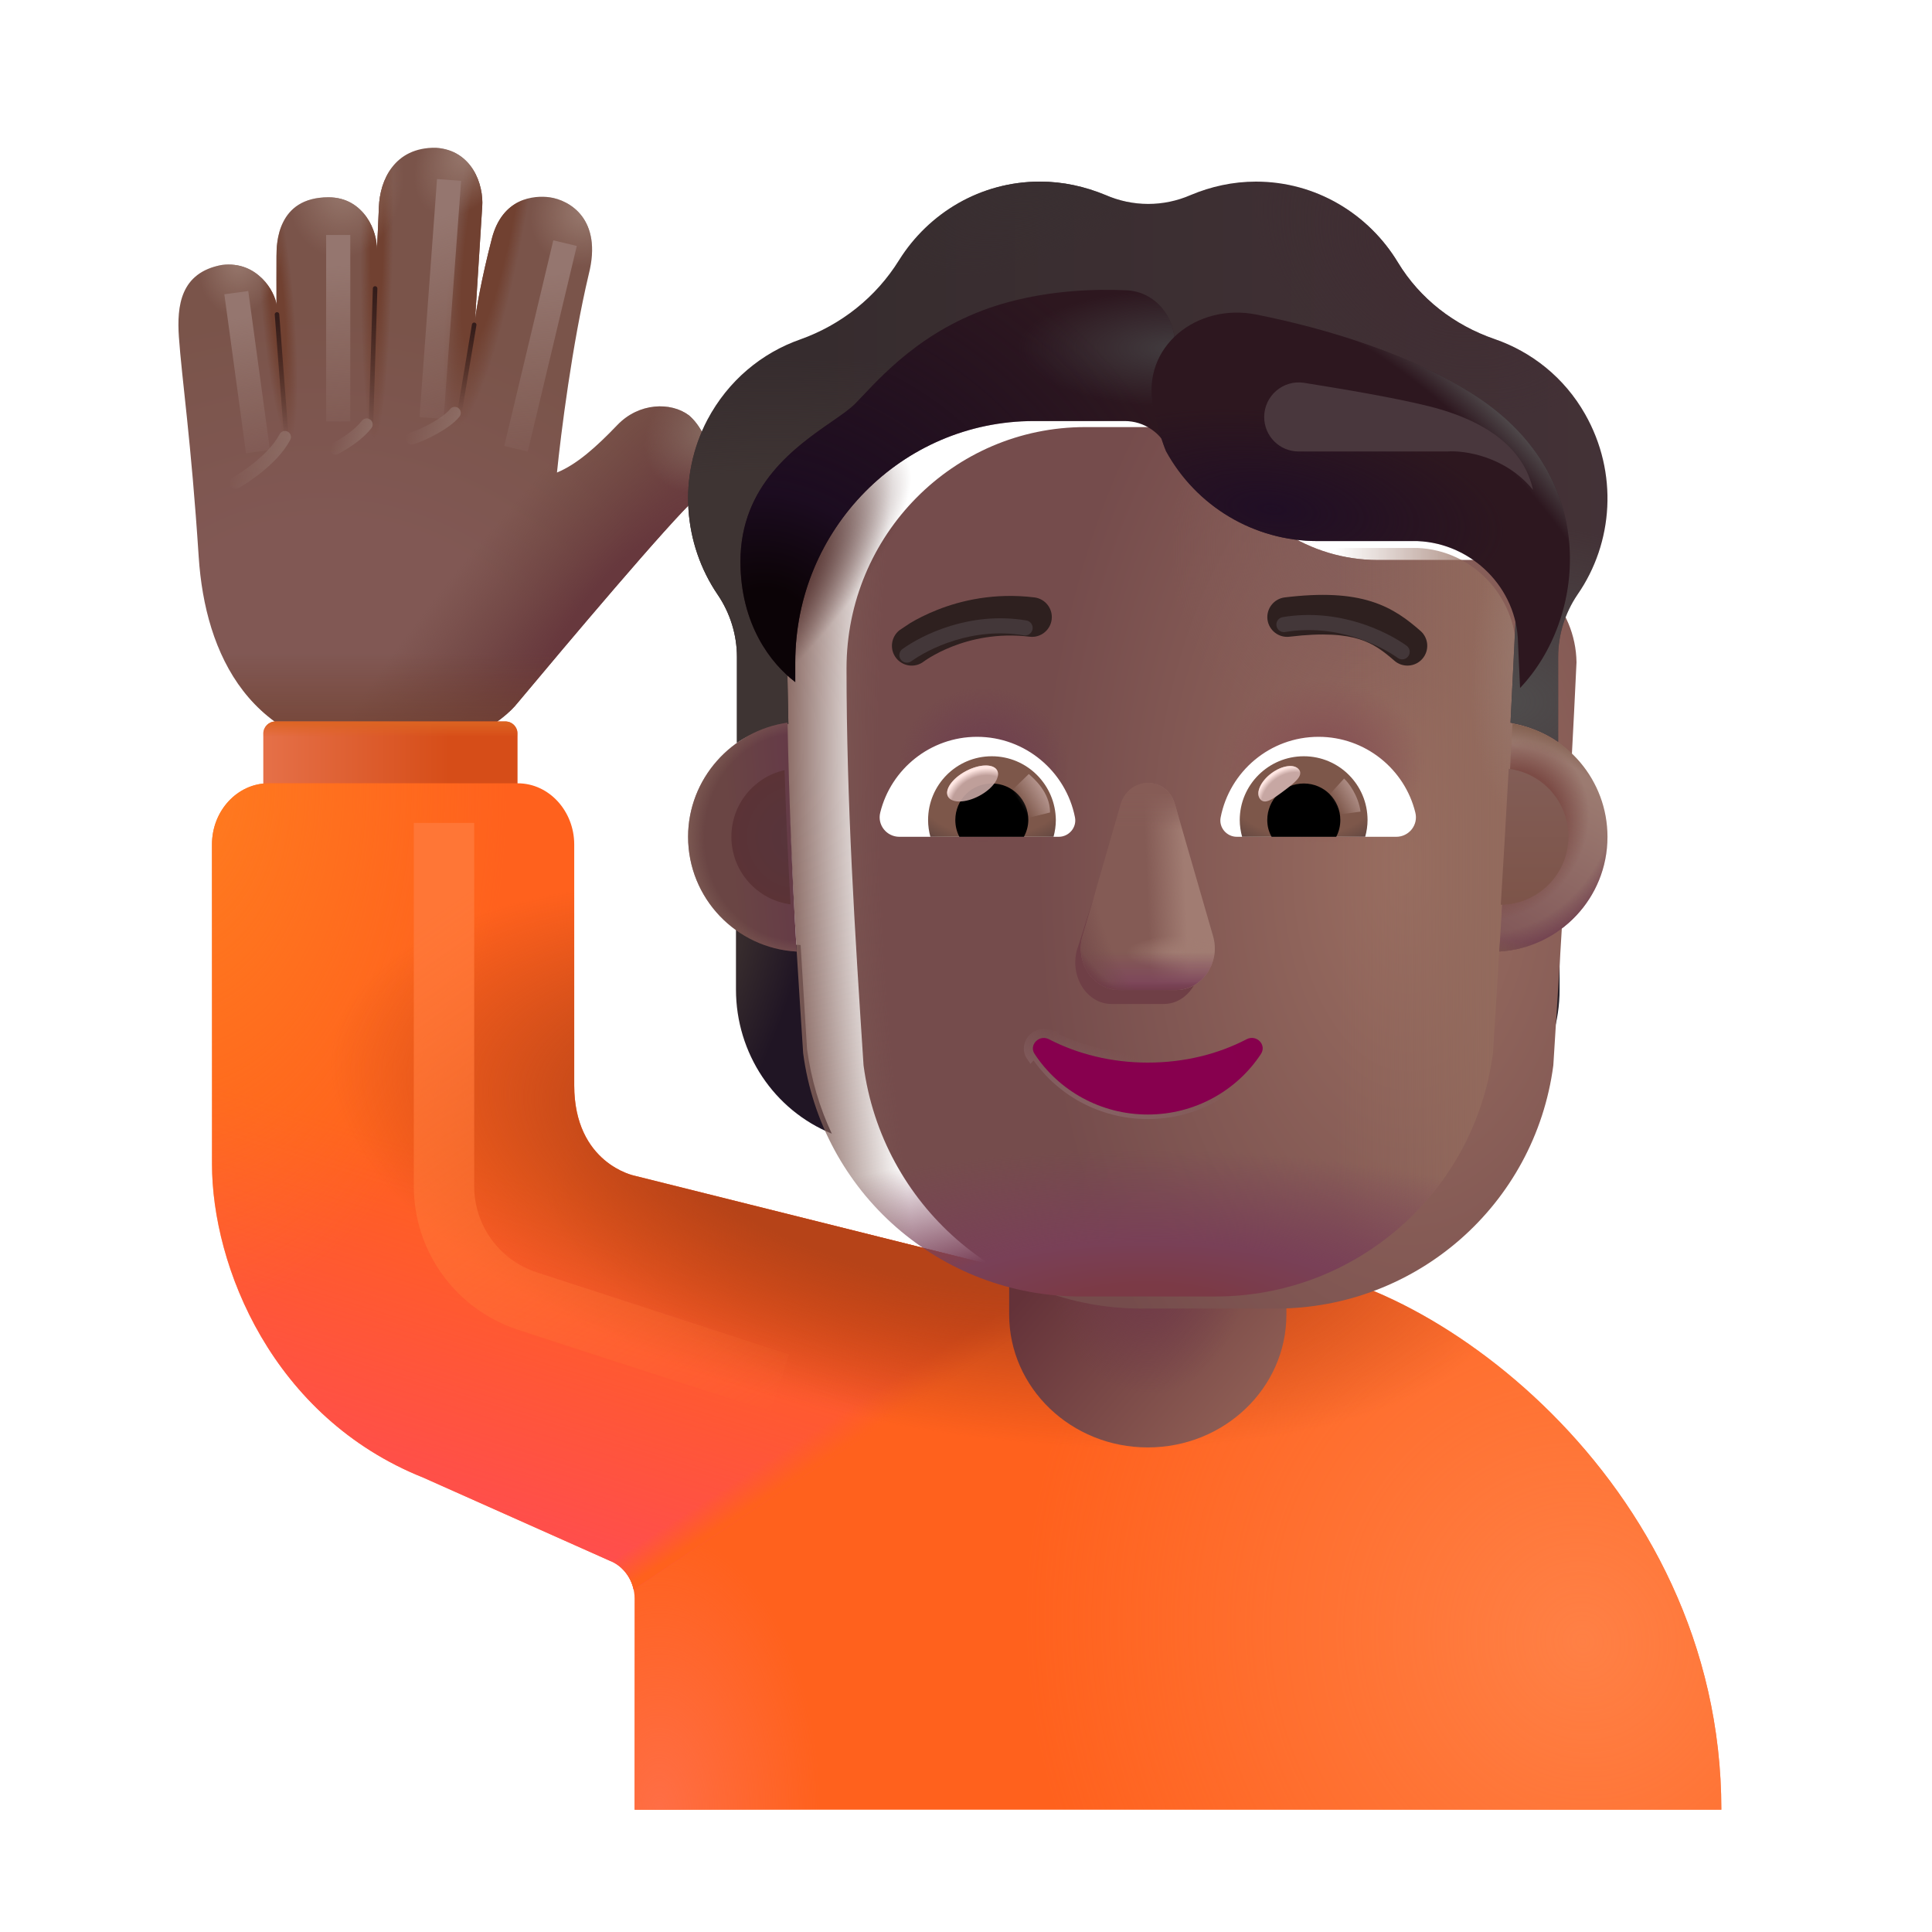 <svg width="32" height="32" viewBox="0 0 32 32" fill="none" xmlns="http://www.w3.org/2000/svg">
<path d="M3.291 9.221C3.166 7.299 3.01 6.263 2.963 5.58C2.928 5.068 2.987 4.514 3.674 4.389C4.272 4.315 4.557 4.841 4.58 5.049C4.578 4.849 4.58 4.37 4.58 4.244C4.58 4.034 4.588 3.268 5.44 3.268C6.041 3.268 6.256 3.855 6.24 4.131C6.251 4.03 6.263 3.718 6.276 3.424C6.294 2.991 6.527 2.435 7.221 2.448C7.819 2.487 8.014 3.061 7.987 3.424L7.869 5.291C7.893 5.104 7.972 4.627 8.147 3.951C8.322 3.276 8.848 3.232 9.104 3.268C9.43 3.314 9.983 3.629 9.752 4.541C9.477 5.698 9.29 7.186 9.225 7.827C9.549 7.694 9.867 7.414 10.226 7.039C10.586 6.664 11.113 6.656 11.41 6.879C11.75 7.172 11.932 7.846 11.53 8.248C11.067 8.673 9.401 10.653 8.572 11.643C8.343 11.935 7.576 12.518 6.338 12.518C4.135 12.424 3.397 10.842 3.291 9.221Z" fill="url(#paint0_radial_4002_3865)"/>
<path d="M3.291 9.221C3.166 7.299 3.01 6.263 2.963 5.58C2.928 5.068 2.987 4.514 3.674 4.389C4.272 4.315 4.557 4.841 4.58 5.049C4.578 4.849 4.58 4.37 4.58 4.244C4.58 4.034 4.588 3.268 5.44 3.268C6.041 3.268 6.256 3.855 6.24 4.131C6.251 4.03 6.263 3.718 6.276 3.424C6.294 2.991 6.527 2.435 7.221 2.448C7.819 2.487 8.014 3.061 7.987 3.424L7.869 5.291C7.893 5.104 7.972 4.627 8.147 3.951C8.322 3.276 8.848 3.232 9.104 3.268C9.43 3.314 9.983 3.629 9.752 4.541C9.477 5.698 9.29 7.186 9.225 7.827C9.549 7.694 9.867 7.414 10.226 7.039C10.586 6.664 11.113 6.656 11.41 6.879C11.75 7.172 11.932 7.846 11.53 8.248C11.067 8.673 9.401 10.653 8.572 11.643C8.343 11.935 7.576 12.518 6.338 12.518C4.135 12.424 3.397 10.842 3.291 9.221Z" fill="url(#paint1_radial_4002_3865)"/>
<path d="M3.291 9.221C3.166 7.299 3.01 6.263 2.963 5.58C2.928 5.068 2.987 4.514 3.674 4.389C4.272 4.315 4.557 4.841 4.58 5.049C4.578 4.849 4.58 4.37 4.58 4.244C4.58 4.034 4.588 3.268 5.44 3.268C6.041 3.268 6.256 3.855 6.24 4.131C6.251 4.03 6.263 3.718 6.276 3.424C6.294 2.991 6.527 2.435 7.221 2.448C7.819 2.487 8.014 3.061 7.987 3.424L7.869 5.291C7.893 5.104 7.972 4.627 8.147 3.951C8.322 3.276 8.848 3.232 9.104 3.268C9.43 3.314 9.983 3.629 9.752 4.541C9.477 5.698 9.29 7.186 9.225 7.827C9.549 7.694 9.867 7.414 10.226 7.039C10.586 6.664 11.113 6.656 11.41 6.879C11.75 7.172 11.932 7.846 11.53 8.248C11.067 8.673 9.401 10.653 8.572 11.643C8.343 11.935 7.576 12.518 6.338 12.518C4.135 12.424 3.397 10.842 3.291 9.221Z" fill="url(#paint2_linear_4002_3865)"/>
<path d="M3.291 9.221C3.166 7.299 3.01 6.263 2.963 5.58C2.928 5.068 2.987 4.514 3.674 4.389C4.272 4.315 4.557 4.841 4.58 5.049C4.578 4.849 4.58 4.37 4.58 4.244C4.58 4.034 4.588 3.268 5.44 3.268C6.041 3.268 6.256 3.855 6.24 4.131C6.251 4.03 6.263 3.718 6.276 3.424C6.294 2.991 6.527 2.435 7.221 2.448C7.819 2.487 8.014 3.061 7.987 3.424L7.869 5.291C7.893 5.104 7.972 4.627 8.147 3.951C8.322 3.276 8.848 3.232 9.104 3.268C9.43 3.314 9.983 3.629 9.752 4.541C9.477 5.698 9.29 7.186 9.225 7.827C9.549 7.694 9.867 7.414 10.226 7.039C10.586 6.664 11.113 6.656 11.41 6.879C11.75 7.172 11.932 7.846 11.53 8.248C11.067 8.673 9.401 10.653 8.572 11.643C8.343 11.935 7.576 12.518 6.338 12.518C4.135 12.424 3.397 10.842 3.291 9.221Z" fill="url(#paint3_radial_4002_3865)"/>
<path d="M3.291 9.221C3.166 7.299 3.01 6.263 2.963 5.58C2.928 5.068 2.987 4.514 3.674 4.389C4.272 4.315 4.557 4.841 4.58 5.049C4.578 4.849 4.58 4.37 4.58 4.244C4.58 4.034 4.588 3.268 5.44 3.268C6.041 3.268 6.256 3.855 6.24 4.131C6.251 4.03 6.263 3.718 6.276 3.424C6.294 2.991 6.527 2.435 7.221 2.448C7.819 2.487 8.014 3.061 7.987 3.424L7.869 5.291C7.893 5.104 7.972 4.627 8.147 3.951C8.322 3.276 8.848 3.232 9.104 3.268C9.43 3.314 9.983 3.629 9.752 4.541C9.477 5.698 9.29 7.186 9.225 7.827C9.549 7.694 9.867 7.414 10.226 7.039C10.586 6.664 11.113 6.656 11.41 6.879C11.75 7.172 11.932 7.846 11.53 8.248C11.067 8.673 9.401 10.653 8.572 11.643C8.343 11.935 7.576 12.518 6.338 12.518C4.135 12.424 3.397 10.842 3.291 9.221Z" fill="url(#paint4_radial_4002_3865)"/>
<path d="M3.291 9.221C3.166 7.299 3.01 6.263 2.963 5.58C2.928 5.068 2.987 4.514 3.674 4.389C4.272 4.315 4.557 4.841 4.58 5.049C4.578 4.849 4.58 4.37 4.58 4.244C4.58 4.034 4.588 3.268 5.44 3.268C6.041 3.268 6.256 3.855 6.24 4.131C6.251 4.03 6.263 3.718 6.276 3.424C6.294 2.991 6.527 2.435 7.221 2.448C7.819 2.487 8.014 3.061 7.987 3.424L7.869 5.291C7.893 5.104 7.972 4.627 8.147 3.951C8.322 3.276 8.848 3.232 9.104 3.268C9.43 3.314 9.983 3.629 9.752 4.541C9.477 5.698 9.29 7.186 9.225 7.827C9.549 7.694 9.867 7.414 10.226 7.039C10.586 6.664 11.113 6.656 11.41 6.879C11.75 7.172 11.932 7.846 11.53 8.248C11.067 8.673 9.401 10.653 8.572 11.643C8.343 11.935 7.576 12.518 6.338 12.518C4.135 12.424 3.397 10.842 3.291 9.221Z" fill="url(#paint5_radial_4002_3865)"/>
<path d="M3.291 9.221C3.166 7.299 3.01 6.263 2.963 5.58C2.928 5.068 2.987 4.514 3.674 4.389C4.272 4.315 4.557 4.841 4.58 5.049C4.578 4.849 4.58 4.37 4.58 4.244C4.58 4.034 4.588 3.268 5.44 3.268C6.041 3.268 6.256 3.855 6.24 4.131C6.251 4.03 6.263 3.718 6.276 3.424C6.294 2.991 6.527 2.435 7.221 2.448C7.819 2.487 8.014 3.061 7.987 3.424L7.869 5.291C7.893 5.104 7.972 4.627 8.147 3.951C8.322 3.276 8.848 3.232 9.104 3.268C9.43 3.314 9.983 3.629 9.752 4.541C9.477 5.698 9.29 7.186 9.225 7.827C9.549 7.694 9.867 7.414 10.226 7.039C10.586 6.664 11.113 6.656 11.41 6.879C11.75 7.172 11.932 7.846 11.53 8.248C11.067 8.673 9.401 10.653 8.572 11.643C8.343 11.935 7.576 12.518 6.338 12.518C4.135 12.424 3.397 10.842 3.291 9.221Z" fill="url(#paint6_radial_4002_3865)"/>
<path d="M3.291 9.221C3.166 7.299 3.01 6.263 2.963 5.58C2.928 5.068 2.987 4.514 3.674 4.389C4.272 4.315 4.557 4.841 4.58 5.049C4.578 4.849 4.58 4.37 4.58 4.244C4.58 4.034 4.588 3.268 5.44 3.268C6.041 3.268 6.256 3.855 6.24 4.131C6.251 4.03 6.263 3.718 6.276 3.424C6.294 2.991 6.527 2.435 7.221 2.448C7.819 2.487 8.014 3.061 7.987 3.424L7.869 5.291C7.893 5.104 7.972 4.627 8.147 3.951C8.322 3.276 8.848 3.232 9.104 3.268C9.43 3.314 9.983 3.629 9.752 4.541C9.477 5.698 9.29 7.186 9.225 7.827C9.549 7.694 9.867 7.414 10.226 7.039C10.586 6.664 11.113 6.656 11.41 6.879C11.75 7.172 11.932 7.846 11.53 8.248C11.067 8.673 9.401 10.653 8.572 11.643C8.343 11.935 7.576 12.518 6.338 12.518C4.135 12.424 3.397 10.842 3.291 9.221Z" fill="url(#paint7_radial_4002_3865)"/>
<path d="M3.291 9.221C3.166 7.299 3.01 6.263 2.963 5.58C2.928 5.068 2.987 4.514 3.674 4.389C4.272 4.315 4.557 4.841 4.58 5.049C4.578 4.849 4.58 4.37 4.58 4.244C4.58 4.034 4.588 3.268 5.44 3.268C6.041 3.268 6.256 3.855 6.24 4.131C6.251 4.03 6.263 3.718 6.276 3.424C6.294 2.991 6.527 2.435 7.221 2.448C7.819 2.487 8.014 3.061 7.987 3.424L7.869 5.291C7.893 5.104 7.972 4.627 8.147 3.951C8.322 3.276 8.848 3.232 9.104 3.268C9.43 3.314 9.983 3.629 9.752 4.541C9.477 5.698 9.29 7.186 9.225 7.827C9.549 7.694 9.867 7.414 10.226 7.039C10.586 6.664 11.113 6.656 11.41 6.879C11.75 7.172 11.932 7.846 11.53 8.248C11.067 8.673 9.401 10.653 8.572 11.643C8.343 11.935 7.576 12.518 6.338 12.518C4.135 12.424 3.397 10.842 3.291 9.221Z" fill="url(#paint8_radial_4002_3865)"/>
<path d="M3.291 9.221C3.166 7.299 3.01 6.263 2.963 5.58C2.928 5.068 2.987 4.514 3.674 4.389C4.272 4.315 4.557 4.841 4.58 5.049C4.578 4.849 4.58 4.37 4.58 4.244C4.58 4.034 4.588 3.268 5.44 3.268C6.041 3.268 6.256 3.855 6.24 4.131C6.251 4.03 6.263 3.718 6.276 3.424C6.294 2.991 6.527 2.435 7.221 2.448C7.819 2.487 8.014 3.061 7.987 3.424L7.869 5.291C7.893 5.104 7.972 4.627 8.147 3.951C8.322 3.276 8.848 3.232 9.104 3.268C9.43 3.314 9.983 3.629 9.752 4.541C9.477 5.698 9.29 7.186 9.225 7.827C9.549 7.694 9.867 7.414 10.226 7.039C10.586 6.664 11.113 6.656 11.41 6.879C11.75 7.172 11.932 7.846 11.53 8.248C11.067 8.673 9.401 10.653 8.572 11.643C8.343 11.935 7.576 12.518 6.338 12.518C4.135 12.424 3.397 10.842 3.291 9.221Z" fill="url(#paint9_radial_4002_3865)"/>
<path d="M3.291 9.221C3.166 7.299 3.01 6.263 2.963 5.58C2.928 5.068 2.987 4.514 3.674 4.389C4.272 4.315 4.557 4.841 4.58 5.049C4.578 4.849 4.58 4.37 4.58 4.244C4.58 4.034 4.588 3.268 5.44 3.268C6.041 3.268 6.256 3.855 6.24 4.131C6.251 4.03 6.263 3.718 6.276 3.424C6.294 2.991 6.527 2.435 7.221 2.448C7.819 2.487 8.014 3.061 7.987 3.424L7.869 5.291C7.893 5.104 7.972 4.627 8.147 3.951C8.322 3.276 8.848 3.232 9.104 3.268C9.43 3.314 9.983 3.629 9.752 4.541C9.477 5.698 9.29 7.186 9.225 7.827C9.549 7.694 9.867 7.414 10.226 7.039C10.586 6.664 11.113 6.656 11.41 6.879C11.75 7.172 11.932 7.846 11.53 8.248C11.067 8.673 9.401 10.653 8.572 11.643C8.343 11.935 7.576 12.518 6.338 12.518C4.135 12.424 3.397 10.842 3.291 9.221Z" fill="url(#paint10_radial_4002_3865)"/>
<path d="M4.361 12.15C4.361 12.04 4.451 11.95 4.561 11.95H8.372C8.483 11.95 8.572 12.04 8.572 12.15V13.864H4.361V12.15Z" fill="url(#paint11_linear_4002_3865)"/>
<path d="M4.361 12.15C4.361 12.04 4.451 11.95 4.561 11.95H8.372C8.483 11.95 8.572 12.04 8.572 12.15V13.864H4.361V12.15Z" fill="url(#paint12_linear_4002_3865)"/>
<path d="M20.038 20.974H21.011C23.511 20.974 28.511 24.474 28.511 29.974H10.511V26.474C10.511 26.197 10.341 25.941 10.095 25.849L7.011 24.474C4.511 23.474 3.511 20.974 3.511 19.276V13.988C3.511 13.425 3.936 12.974 4.447 12.974L8.576 12.974C9.095 12.974 9.511 13.435 9.511 13.988V17.974C9.511 19.276 10.511 19.474 10.511 19.474L16.511 20.974H20.038Z" fill="#FF611D"/>
<path d="M20.038 20.974H21.011C23.511 20.974 28.511 24.474 28.511 29.974H10.511V26.474C10.511 26.197 10.341 25.941 10.095 25.849L7.011 24.474C4.511 23.474 3.511 20.974 3.511 19.276V13.988C3.511 13.425 3.936 12.974 4.447 12.974L8.576 12.974C9.095 12.974 9.511 13.435 9.511 13.988V17.974C9.511 19.276 10.511 19.474 10.511 19.474L16.511 20.974H20.038Z" fill="url(#paint13_radial_4002_3865)"/>
<path d="M20.038 20.974H21.011C23.511 20.974 28.511 24.474 28.511 29.974H10.511V26.474C10.511 26.197 10.341 25.941 10.095 25.849L7.011 24.474C4.511 23.474 3.511 20.974 3.511 19.276V13.988C3.511 13.425 3.936 12.974 4.447 12.974L8.576 12.974C9.095 12.974 9.511 13.435 9.511 13.988V17.974C9.511 19.276 10.511 19.474 10.511 19.474L16.511 20.974H20.038Z" fill="url(#paint14_radial_4002_3865)"/>
<path d="M18.369 21.083L10.495 26.328C10.448 26.111 10.297 25.924 10.095 25.849L7.011 24.474C4.511 23.474 3.511 20.974 3.511 19.276V13.988C3.511 13.425 3.936 12.974 4.447 12.974L8.576 12.974C9.095 12.974 9.511 13.435 9.511 13.988V17.974C9.511 19.276 10.511 19.474 10.511 19.474L16.511 20.974L18.369 21.083Z" fill="url(#paint15_linear_4002_3865)"/>
<path d="M18.369 21.083L10.495 26.328C10.448 26.111 10.297 25.924 10.095 25.849L7.011 24.474C4.511 23.474 3.511 20.974 3.511 19.276V13.988C3.511 13.425 3.936 12.974 4.447 12.974L8.576 12.974C9.095 12.974 9.511 13.435 9.511 13.988V17.974C9.511 19.276 10.511 19.474 10.511 19.474L16.511 20.974L18.369 21.083Z" fill="url(#paint16_radial_4002_3865)"/>
<path d="M18.369 21.083L10.495 26.328C10.448 26.111 10.297 25.924 10.095 25.849L7.011 24.474C4.511 23.474 3.511 20.974 3.511 19.276V13.988C3.511 13.425 3.936 12.974 4.447 12.974L8.576 12.974C9.095 12.974 9.511 13.435 9.511 13.988V17.974C9.511 19.276 10.511 19.474 10.511 19.474L16.511 20.974L18.369 21.083Z" fill="url(#paint17_radial_4002_3865)"/>
<path d="M18.369 21.083L10.495 26.328C10.448 26.111 10.297 25.924 10.095 25.849L7.011 24.474C4.511 23.474 3.511 20.974 3.511 19.276V13.988C3.511 13.425 3.936 12.974 4.447 12.974L8.576 12.974C9.095 12.974 9.511 13.435 9.511 13.988V17.974C9.511 19.276 10.511 19.474 10.511 19.474L16.511 20.974L18.369 21.083Z" fill="url(#paint18_linear_4002_3865)"/>
<path d="M20.038 20.974H21.011C23.511 20.974 28.511 24.474 28.511 29.974H10.511V26.474C10.511 26.197 10.341 25.941 10.095 25.849L7.011 24.474C4.511 23.474 3.511 20.974 3.511 19.276V13.988C3.511 13.425 3.936 12.974 4.447 12.974L8.576 12.974C9.095 12.974 9.511 13.435 9.511 13.988V17.974C9.511 19.276 10.511 19.474 10.511 19.474L16.511 20.974H20.038Z" fill="url(#paint19_radial_4002_3865)"/>
<path d="M19.011 23.974C17.743 23.974 16.715 22.988 16.715 21.773V19.174C16.715 17.959 17.743 16.974 19.011 16.974C20.279 16.974 21.307 17.959 21.307 19.174V21.773C21.307 22.988 20.279 23.974 19.011 23.974Z" fill="url(#paint20_linear_4002_3865)"/>
<path d="M19.011 23.974C17.743 23.974 16.715 22.988 16.715 21.773V19.174C16.715 17.959 17.743 16.974 19.011 16.974C20.279 16.974 21.307 17.959 21.307 19.174V21.773C21.307 22.988 20.279 23.974 19.011 23.974Z" fill="url(#paint21_radial_4002_3865)"/>
<g filter="url(#filter0_f_4002_3865)">
<path d="M7.354 13.63V19.647C7.354 20.513 7.911 21.28 8.734 21.549L12.916 22.911" stroke="url(#paint22_linear_4002_3865)"/>
</g>
<g filter="url(#filter1_f_4002_3865)">
<path d="M4.588 5.208L4.736 7.153" stroke="url(#paint23_linear_4002_3865)" stroke-width="0.075" stroke-linecap="round"/>
</g>
<g filter="url(#filter2_f_4002_3865)">
<path d="M6.213 4.778L6.143 7.075" stroke="url(#paint24_linear_4002_3865)" stroke-width="0.075" stroke-linecap="round"/>
</g>
<g filter="url(#filter3_f_4002_3865)">
<path d="M7.854 5.38L7.619 6.786" stroke="url(#paint25_linear_4002_3865)" stroke-width="0.075" stroke-linecap="round"/>
</g>
<g filter="url(#filter4_f_4002_3865)">
<path d="M3.914 4.847L4.273 7.48" stroke="url(#paint26_linear_4002_3865)" stroke-width="0.4"/>
</g>
<g filter="url(#filter5_f_4002_3865)">
<path d="M5.602 3.892V6.98" stroke="url(#paint27_linear_4002_3865)" stroke-width="0.4"/>
</g>
<g filter="url(#filter6_f_4002_3865)">
<path d="M7.438 2.98L7.148 6.924" stroke="url(#paint28_linear_4002_3865)" stroke-width="0.4"/>
</g>
<g filter="url(#filter7_f_4002_3865)">
<path d="M9.359 4.027L8.547 7.433" stroke="url(#paint29_linear_4002_3865)" stroke-width="0.4"/>
</g>
<g filter="url(#filter8_f_4002_3865)">
<path d="M3.906 7.996C4.016 7.933 4.523 7.617 4.719 7.238" stroke="url(#paint30_linear_4002_3865)" stroke-width="0.2" stroke-linecap="round"/>
</g>
<g filter="url(#filter9_f_4002_3865)">
<path d="M6.073 7.03C5.943 7.195 5.741 7.33 5.555 7.43" stroke="url(#paint31_linear_4002_3865)" stroke-width="0.2" stroke-linecap="round"/>
</g>
<g filter="url(#filter10_f_4002_3865)">
<path d="M7.532 6.839C7.402 7.003 7.031 7.199 6.82 7.262" stroke="url(#paint32_linear_4002_3865)" stroke-width="0.2" stroke-linecap="round"/>
</g>
<path d="M24.762 15.652C25.159 15.64 25.53 15.505 25.832 15.287V16.389C25.832 17.445 25.203 18.387 24.246 18.777C24.447 18.348 24.586 17.881 24.655 17.381L24.762 15.652Z" fill="url(#paint33_radial_4002_3865)"/>
<path d="M13.26 15.652C12.864 15.64 12.492 15.505 12.19 15.287V16.389C12.19 17.445 12.82 18.387 13.777 18.777C13.575 18.348 13.437 17.881 13.367 17.381L13.26 15.652Z" fill="url(#paint34_radial_4002_3865)"/>
<g filter="url(#filter11_ii_4002_3865)">
<path d="M13.303 17.445C13.608 19.754 15.573 21.474 17.9 21.474H20.132C22.459 21.474 24.424 19.754 24.728 17.445C24.868 15.216 25.008 12.997 25.112 10.77C25.099 9.863 24.384 9.114 23.48 9.076H21.824C20.695 9.076 19.672 8.41 19.208 7.369C19.089 7.071 18.8 6.874 18.48 6.874H16.974C14.791 6.874 13.021 8.663 13.021 10.871C13.021 13.072 13.159 15.238 13.303 17.445Z" fill="url(#paint35_radial_4002_3865)"/>
<path d="M13.303 17.445C13.608 19.754 15.573 21.474 17.9 21.474H20.132C22.459 21.474 24.424 19.754 24.728 17.445C24.868 15.216 25.008 12.997 25.112 10.77C25.099 9.863 24.384 9.114 23.48 9.076H21.824C20.695 9.076 19.672 8.41 19.208 7.369C19.089 7.071 18.8 6.874 18.48 6.874H16.974C14.791 6.874 13.021 8.663 13.021 10.871C13.021 13.072 13.159 15.238 13.303 17.445Z" fill="url(#paint36_radial_4002_3865)"/>
</g>
<path d="M13.303 17.445C13.608 19.754 15.573 21.474 17.9 21.474H20.132C22.459 21.474 24.424 19.754 24.728 17.445C24.868 15.216 25.008 12.997 25.112 10.77C25.099 9.863 24.384 9.114 23.48 9.076H21.824C20.695 9.076 19.672 8.41 19.208 7.369C19.089 7.071 18.8 6.874 18.48 6.874H16.974C14.791 6.874 13.021 8.663 13.021 10.871C13.021 13.072 13.159 15.238 13.303 17.445Z" fill="url(#paint37_linear_4002_3865)"/>
<path d="M13.303 17.445C13.608 19.754 15.573 21.474 17.9 21.474H20.132C22.459 21.474 24.424 19.754 24.728 17.445C24.868 15.216 25.008 12.997 25.112 10.77C25.099 9.863 24.384 9.114 23.48 9.076H21.824C20.695 9.076 19.672 8.41 19.208 7.369C19.089 7.071 18.8 6.874 18.48 6.874H16.974C14.791 6.874 13.021 8.663 13.021 10.871C13.021 13.072 13.159 15.238 13.303 17.445Z" fill="url(#paint38_radial_4002_3865)"/>
<path d="M13.303 17.445C13.608 19.754 15.573 21.474 17.9 21.474H20.132C22.459 21.474 24.424 19.754 24.728 17.445C24.868 15.216 25.008 12.997 25.112 10.77C25.099 9.863 24.384 9.114 23.48 9.076H21.824C20.695 9.076 19.672 8.41 19.208 7.369C19.089 7.071 18.8 6.874 18.48 6.874H16.974C14.791 6.874 13.021 8.663 13.021 10.871C13.021 13.072 13.159 15.238 13.303 17.445Z" fill="url(#paint39_radial_4002_3865)"/>
<path d="M13.303 17.445C13.608 19.754 15.573 21.474 17.9 21.474H20.132C22.459 21.474 24.424 19.754 24.728 17.445C24.868 15.216 25.008 12.997 25.112 10.77C25.099 9.863 24.384 9.114 23.48 9.076H21.824C20.695 9.076 19.672 8.41 19.208 7.369C19.089 7.071 18.8 6.874 18.48 6.874H16.974C14.791 6.874 13.021 8.663 13.021 10.871C13.021 13.072 13.159 15.238 13.303 17.445Z" fill="url(#paint40_radial_4002_3865)"/>
<path d="M13.303 17.445C13.608 19.754 15.573 21.474 17.9 21.474H20.132C22.459 21.474 24.424 19.754 24.728 17.445C24.868 15.216 25.008 12.997 25.112 10.77C25.099 9.863 24.384 9.114 23.48 9.076H21.824C20.695 9.076 19.672 8.41 19.208 7.369C19.089 7.071 18.8 6.874 18.48 6.874H16.974C14.791 6.874 13.021 8.663 13.021 10.871C13.021 13.072 13.159 15.238 13.303 17.445Z" fill="url(#paint41_radial_4002_3865)"/>
<path d="M13.303 17.445C13.608 19.754 15.573 21.474 17.9 21.474H20.132C22.459 21.474 24.424 19.754 24.728 17.445C24.868 15.216 25.008 12.997 25.112 10.77C25.099 9.863 24.384 9.114 23.48 9.076H21.824C20.695 9.076 19.672 8.41 19.208 7.369C19.089 7.071 18.8 6.874 18.48 6.874H16.974C14.791 6.874 13.021 8.663 13.021 10.871C13.021 13.072 13.159 15.238 13.303 17.445Z" fill="url(#paint42_radial_4002_3865)"/>
<path d="M13.303 17.445C13.608 19.754 15.573 21.474 17.9 21.474H20.132C22.459 21.474 24.424 19.754 24.728 17.445C24.868 15.216 25.008 12.997 25.112 10.77C25.099 9.863 24.384 9.114 23.48 9.076H21.824C20.695 9.076 19.672 8.41 19.208 7.369C19.089 7.071 18.8 6.874 18.48 6.874H16.974C14.791 6.874 13.021 8.663 13.021 10.871C13.021 13.072 13.159 15.238 13.303 17.445Z" fill="url(#paint43_radial_4002_3865)"/>
<g filter="url(#filter12_f_4002_3865)">
<path d="M18.536 13.56L17.837 15.735C17.718 16.182 18.005 16.629 18.41 16.629H19.276C19.682 16.629 19.968 16.175 19.849 15.735L19.264 13.56C19.139 13.078 18.668 13.078 18.536 13.56Z" fill="#6F3F46"/>
</g>
<g filter="url(#filter13_f_4002_3865)">
<path d="M18.559 13.329L17.93 15.503C17.802 15.95 18.11 16.398 18.546 16.398H19.476C19.913 16.398 20.22 15.944 20.092 15.503L19.463 13.329C19.329 12.847 18.7 12.847 18.559 13.329Z" fill="#845B55"/>
<path d="M18.559 13.329L17.93 15.503C17.802 15.95 18.11 16.398 18.546 16.398H19.476C19.913 16.398 20.22 15.944 20.092 15.503L19.463 13.329C19.329 12.847 18.7 12.847 18.559 13.329Z" fill="url(#paint44_linear_4002_3865)"/>
<path d="M18.559 13.329L17.93 15.503C17.802 15.95 18.11 16.398 18.546 16.398H19.476C19.913 16.398 20.22 15.944 20.092 15.503L19.463 13.329C19.329 12.847 18.7 12.847 18.559 13.329Z" fill="url(#paint45_radial_4002_3865)"/>
<path d="M18.559 13.329L17.93 15.503C17.802 15.95 18.11 16.398 18.546 16.398H19.476C19.913 16.398 20.22 15.944 20.092 15.503L19.463 13.329C19.329 12.847 18.7 12.847 18.559 13.329Z" fill="url(#paint46_linear_4002_3865)"/>
<path d="M18.559 13.329L17.93 15.503C17.802 15.95 18.11 16.398 18.546 16.398H19.476C19.913 16.398 20.22 15.944 20.092 15.503L19.463 13.329C19.329 12.847 18.7 12.847 18.559 13.329Z" fill="url(#paint47_radial_4002_3865)"/>
<path d="M18.559 13.329L17.93 15.503C17.802 15.95 18.11 16.398 18.546 16.398H19.476C19.913 16.398 20.22 15.944 20.092 15.503L19.463 13.329C19.329 12.847 18.7 12.847 18.559 13.329Z" fill="url(#paint48_linear_4002_3865)"/>
</g>
<path d="M18.559 13.329L17.93 15.503C17.802 15.95 18.11 16.398 18.546 16.398H19.476C19.913 16.398 20.22 15.944 20.092 15.503L19.463 13.329C19.329 12.847 18.7 12.847 18.559 13.329Z" fill="url(#paint49_linear_4002_3865)"/>
<path d="M18.559 13.329L17.93 15.503C17.802 15.95 18.11 16.398 18.546 16.398H19.476C19.913 16.398 20.22 15.944 20.092 15.503L19.463 13.329C19.329 12.847 18.7 12.847 18.559 13.329Z" fill="url(#paint50_radial_4002_3865)"/>
<g filter="url(#filter14_f_4002_3865)">
<path d="M17.407 17.145L17.407 17.145C17.87 17.387 18.422 17.525 19.011 17.525C19.606 17.525 20.152 17.387 20.615 17.145L20.616 17.145L20.616 17.145C20.729 17.087 20.849 17.121 20.92 17.195C20.993 17.27 21.019 17.391 20.947 17.501C20.947 17.501 20.947 17.501 20.947 17.501L20.884 17.459C20.488 18.06 19.797 18.46 19.011 18.46C18.225 18.46 17.534 18.06 17.138 17.459L17.407 17.145ZM17.407 17.145L17.406 17.145C17.292 17.087 17.172 17.123 17.102 17.198C17.03 17.273 17.002 17.394 17.076 17.501L17.407 17.145Z" stroke="url(#paint51_linear_4002_3865)" stroke-width="0.15"/>
</g>
<path d="M19.011 17.6C18.411 17.6 17.846 17.459 17.372 17.212C17.21 17.13 17.036 17.312 17.138 17.459C17.534 18.06 18.225 18.46 19.011 18.46C19.797 18.46 20.488 18.06 20.884 17.459C20.986 17.306 20.812 17.13 20.65 17.212C20.176 17.459 19.617 17.6 19.011 17.6Z" fill="url(#paint52_radial_4002_3865)"/>
<g filter="url(#filter15_ii_4002_3865)">
<path d="M24.754 6.316C25.363 6.525 25.909 6.95 26.254 7.559C26.806 8.53 26.724 9.691 26.128 10.548C25.921 10.852 25.808 11.214 25.808 11.582V12.987C25.587 12.833 25.295 12.719 25.019 12.67L25.112 10.77C25.099 9.863 24.384 9.114 23.481 9.076H21.824C20.695 9.076 19.672 8.41 19.208 7.369C19.089 7.071 18.8 6.874 18.48 6.874H16.974C14.791 6.874 13.022 8.663 13.022 10.871L13.058 12.69C12.757 12.734 12.444 12.835 12.206 13.002V11.582C12.206 11.214 12.093 10.852 11.886 10.548C11.321 9.717 11.221 8.6 11.717 7.654C12.062 7.001 12.62 6.544 13.254 6.322C13.931 6.081 14.509 5.624 14.891 5.009C15.381 4.228 16.24 3.708 17.225 3.708C17.608 3.708 17.972 3.79 18.311 3.93C18.762 4.127 19.271 4.127 19.722 3.93C20.055 3.79 20.419 3.708 20.802 3.708C21.799 3.708 22.671 4.247 23.154 5.047C23.518 5.649 24.089 6.087 24.754 6.316Z" fill="url(#paint53_linear_4002_3865)"/>
<path d="M24.754 6.316C25.363 6.525 25.909 6.95 26.254 7.559C26.806 8.53 26.724 9.691 26.128 10.548C25.921 10.852 25.808 11.214 25.808 11.582V12.987C25.587 12.833 25.295 12.719 25.019 12.67L25.112 10.77C25.099 9.863 24.384 9.114 23.481 9.076H21.824C20.695 9.076 19.672 8.41 19.208 7.369C19.089 7.071 18.8 6.874 18.48 6.874H16.974C14.791 6.874 13.022 8.663 13.022 10.871L13.058 12.69C12.757 12.734 12.444 12.835 12.206 13.002V11.582C12.206 11.214 12.093 10.852 11.886 10.548C11.321 9.717 11.221 8.6 11.717 7.654C12.062 7.001 12.62 6.544 13.254 6.322C13.931 6.081 14.509 5.624 14.891 5.009C15.381 4.228 16.24 3.708 17.225 3.708C17.608 3.708 17.972 3.79 18.311 3.93C18.762 4.127 19.271 4.127 19.722 3.93C20.055 3.79 20.419 3.708 20.802 3.708C21.799 3.708 22.671 4.247 23.154 5.047C23.518 5.649 24.089 6.087 24.754 6.316Z" fill="url(#paint54_radial_4002_3865)"/>
<path d="M24.754 6.316C25.363 6.525 25.909 6.95 26.254 7.559C26.806 8.53 26.724 9.691 26.128 10.548C25.921 10.852 25.808 11.214 25.808 11.582V12.987C25.587 12.833 25.295 12.719 25.019 12.67L25.112 10.77C25.099 9.863 24.384 9.114 23.481 9.076H21.824C20.695 9.076 19.672 8.41 19.208 7.369C19.089 7.071 18.8 6.874 18.48 6.874H16.974C14.791 6.874 13.022 8.663 13.022 10.871L13.058 12.69C12.757 12.734 12.444 12.835 12.206 13.002V11.582C12.206 11.214 12.093 10.852 11.886 10.548C11.321 9.717 11.221 8.6 11.717 7.654C12.062 7.001 12.62 6.544 13.254 6.322C13.931 6.081 14.509 5.624 14.891 5.009C15.381 4.228 16.24 3.708 17.225 3.708C17.608 3.708 17.972 3.79 18.311 3.93C18.762 4.127 19.271 4.127 19.722 3.93C20.055 3.79 20.419 3.708 20.802 3.708C21.799 3.708 22.671 4.247 23.154 5.047C23.518 5.649 24.089 6.087 24.754 6.316Z" fill="url(#paint55_radial_4002_3865)"/>
<path d="M24.754 6.316C25.363 6.525 25.909 6.95 26.254 7.559C26.806 8.53 26.724 9.691 26.128 10.548C25.921 10.852 25.808 11.214 25.808 11.582V12.987C25.587 12.833 25.295 12.719 25.019 12.67L25.112 10.77C25.099 9.863 24.384 9.114 23.481 9.076H21.824C20.695 9.076 19.672 8.41 19.208 7.369C19.089 7.071 18.8 6.874 18.48 6.874H16.974C14.791 6.874 13.022 8.663 13.022 10.871L13.058 12.69C12.757 12.734 12.444 12.835 12.206 13.002V11.582C12.206 11.214 12.093 10.852 11.886 10.548C11.321 9.717 11.221 8.6 11.717 7.654C12.062 7.001 12.62 6.544 13.254 6.322C13.931 6.081 14.509 5.624 14.891 5.009C15.381 4.228 16.24 3.708 17.225 3.708C17.608 3.708 17.972 3.79 18.311 3.93C18.762 4.127 19.271 4.127 19.722 3.93C20.055 3.79 20.419 3.708 20.802 3.708C21.799 3.708 22.671 4.247 23.154 5.047C23.518 5.649 24.089 6.087 24.754 6.316Z" fill="url(#paint56_radial_4002_3865)"/>
<path d="M24.754 6.316C25.363 6.525 25.909 6.95 26.254 7.559C26.806 8.53 26.724 9.691 26.128 10.548C25.921 10.852 25.808 11.214 25.808 11.582V12.987C25.587 12.833 25.295 12.719 25.019 12.67L25.112 10.77C25.099 9.863 24.384 9.114 23.481 9.076H21.824C20.695 9.076 19.672 8.41 19.208 7.369C19.089 7.071 18.8 6.874 18.48 6.874H16.974C14.791 6.874 13.022 8.663 13.022 10.871L13.058 12.69C12.757 12.734 12.444 12.835 12.206 13.002V11.582C12.206 11.214 12.093 10.852 11.886 10.548C11.321 9.717 11.221 8.6 11.717 7.654C12.062 7.001 12.62 6.544 13.254 6.322C13.931 6.081 14.509 5.624 14.891 5.009C15.381 4.228 16.24 3.708 17.225 3.708C17.608 3.708 17.972 3.79 18.311 3.93C18.762 4.127 19.271 4.127 19.722 3.93C20.055 3.79 20.419 3.708 20.802 3.708C21.799 3.708 22.671 4.247 23.154 5.047C23.518 5.649 24.089 6.087 24.754 6.316Z" fill="url(#paint57_radial_4002_3865)"/>
</g>
<g filter="url(#filter16_i_4002_3865)">
<path d="M23.427 10.649C23.22 10.469 22.979 10.277 22.614 10.162C22.254 10.049 21.803 10.019 21.179 10.095C21 10.117 20.872 10.281 20.893 10.46C20.916 10.64 21.079 10.768 21.259 10.746C21.828 10.677 22.177 10.713 22.417 10.788C22.651 10.862 22.81 10.982 22.996 11.144C23.133 11.263 23.34 11.248 23.459 11.112C23.578 10.975 23.564 10.768 23.427 10.649Z" fill="#2E201F"/>
</g>
<g filter="url(#filter17_i_4002_3865)">
<path d="M14.976 10.52C15.083 10.456 15.236 10.375 15.43 10.299C15.817 10.146 16.371 10.014 17.033 10.095C17.213 10.117 17.341 10.281 17.319 10.46C17.297 10.64 17.133 10.768 16.954 10.746C16.423 10.681 15.981 10.787 15.67 10.909C15.515 10.97 15.394 11.035 15.313 11.083C15.273 11.107 15.243 11.127 15.224 11.14C15.215 11.146 15.208 11.151 15.205 11.154L15.201 11.156C15.059 11.267 14.853 11.241 14.742 11.098C14.631 10.955 14.657 10.749 14.8 10.637L14.976 10.52Z" fill="#2E201F"/>
</g>
<g filter="url(#filter18_if_4002_3865)">
<path d="M19.286 7.531C19.259 7.478 19.232 7.424 19.208 7.369C19.089 7.071 18.8 6.874 18.48 6.874H16.974C14.791 6.874 13.022 8.663 13.022 10.871V11.197C12.619 10.891 12.114 10.245 12.114 9.2C12.114 7.932 13.038 7.291 13.628 6.883C13.795 6.767 13.934 6.67 14.019 6.583C14.055 6.546 14.095 6.504 14.137 6.459C14.551 6.021 15.287 5.239 16.574 4.898C17.264 4.714 17.964 4.683 18.506 4.708C18.978 4.729 19.311 5.137 19.311 5.61V7.515L19.286 7.531Z" fill="#2D171F"/>
<path d="M19.286 7.531C19.259 7.478 19.232 7.424 19.208 7.369C19.089 7.071 18.8 6.874 18.48 6.874H16.974C14.791 6.874 13.022 8.663 13.022 10.871V11.197C12.619 10.891 12.114 10.245 12.114 9.2C12.114 7.932 13.038 7.291 13.628 6.883C13.795 6.767 13.934 6.67 14.019 6.583C14.055 6.546 14.095 6.504 14.137 6.459C14.551 6.021 15.287 5.239 16.574 4.898C17.264 4.714 17.964 4.683 18.506 4.708C18.978 4.729 19.311 5.137 19.311 5.61V7.515L19.286 7.531Z" fill="url(#paint58_radial_4002_3865)"/>
<path d="M19.286 7.531C19.259 7.478 19.232 7.424 19.208 7.369C19.089 7.071 18.8 6.874 18.48 6.874H16.974C14.791 6.874 13.022 8.663 13.022 10.871V11.197C12.619 10.891 12.114 10.245 12.114 9.2C12.114 7.932 13.038 7.291 13.628 6.883C13.795 6.767 13.934 6.67 14.019 6.583C14.055 6.546 14.095 6.504 14.137 6.459C14.551 6.021 15.287 5.239 16.574 4.898C17.264 4.714 17.964 4.683 18.506 4.708C18.978 4.729 19.311 5.137 19.311 5.61V7.515L19.286 7.531Z" fill="url(#paint59_radial_4002_3865)"/>
</g>
<g filter="url(#filter19_f_4002_3865)">
<path d="M25.177 11.395L25.143 10.649C25.13 9.745 24.384 9 23.481 8.962H21.824C20.773 8.962 19.814 8.387 19.312 7.472C19.312 7.472 19.188 7.186 19.098 6.724C18.906 5.74 19.825 5.013 20.809 5.21C21.992 5.446 23.401 5.877 24.452 6.563C26.516 7.909 26.264 10.253 25.177 11.395Z" fill="#2D171F"/>
<path d="M25.177 11.395L25.143 10.649C25.13 9.745 24.384 9 23.481 8.962H21.824C20.773 8.962 19.814 8.387 19.312 7.472C19.312 7.472 19.188 7.186 19.098 6.724C18.906 5.74 19.825 5.013 20.809 5.21C21.992 5.446 23.401 5.877 24.452 6.563C26.516 7.909 26.264 10.253 25.177 11.395Z" fill="url(#paint60_radial_4002_3865)"/>
<path d="M25.177 11.395L25.143 10.649C25.13 9.745 24.384 9 23.481 8.962H21.824C20.773 8.962 19.814 8.387 19.312 7.472C19.312 7.472 19.188 7.186 19.098 6.724C18.906 5.74 19.825 5.013 20.809 5.21C21.992 5.446 23.401 5.877 24.452 6.563C26.516 7.909 26.264 10.253 25.177 11.395Z" fill="url(#paint61_radial_4002_3865)"/>
</g>
<path d="M21.84 12.204C22.612 12.204 23.265 12.737 23.442 13.457C23.495 13.663 23.337 13.86 23.126 13.86H20.486C20.318 13.86 20.184 13.706 20.218 13.538C20.366 12.78 21.033 12.204 21.84 12.204Z" fill="white"/>
<path d="M21.595 12.526C22.18 12.526 22.651 13.001 22.651 13.582C22.651 13.678 22.636 13.773 22.612 13.86H20.573C20.549 13.769 20.534 13.678 20.534 13.582C20.534 13.001 21.009 12.526 21.595 12.526Z" fill="url(#paint62_radial_4002_3865)"/>
<path d="M20.99 13.582C20.99 13.246 21.259 12.977 21.595 12.977C21.931 12.977 22.2 13.246 22.2 13.582C22.2 13.682 22.176 13.778 22.132 13.86H21.062C21.014 13.778 20.99 13.682 20.99 13.582Z" fill="black"/>
<g filter="url(#filter20_f_4002_3865)">
<path d="M21.517 12.749C21.593 12.85 21.435 12.972 21.256 13.106C21.078 13.239 20.945 13.334 20.87 13.233C20.795 13.132 20.879 12.942 21.057 12.809C21.236 12.675 21.442 12.648 21.517 12.749Z" fill="#C7A7A3"/>
<path d="M21.517 12.749C21.593 12.85 21.435 12.972 21.256 13.106C21.078 13.239 20.945 13.334 20.87 13.233C20.795 13.132 20.879 12.942 21.057 12.809C21.236 12.675 21.442 12.648 21.517 12.749Z" fill="url(#paint63_radial_4002_3865)"/>
</g>
<g filter="url(#filter21_f_4002_3865)">
<path d="M22.535 13.443C22.496 13.17 22.336 12.964 22.262 12.895L21.954 13.233L22.093 13.502L22.535 13.443Z" fill="url(#paint64_linear_4002_3865)"/>
</g>
<path d="M16.183 12.204C15.41 12.204 14.758 12.737 14.58 13.457C14.527 13.663 14.685 13.86 14.897 13.86H17.536C17.704 13.86 17.838 13.706 17.805 13.538C17.656 12.78 16.984 12.204 16.183 12.204Z" fill="white"/>
<path d="M16.427 12.526C15.842 12.526 15.372 13.001 15.372 13.582C15.372 13.678 15.386 13.773 15.41 13.86H17.45C17.474 13.769 17.488 13.678 17.488 13.582C17.483 13.001 17.013 12.526 16.427 12.526Z" fill="url(#paint65_radial_4002_3865)"/>
<path d="M17.032 13.582C17.032 13.246 16.764 12.977 16.428 12.977C16.092 12.977 15.823 13.246 15.823 13.582C15.823 13.682 15.847 13.778 15.89 13.86H16.96C17.003 13.778 17.032 13.682 17.032 13.582Z" fill="black"/>
<g filter="url(#filter22_f_4002_3865)">
<path d="M17.392 13.457C17.392 13.116 17.115 12.889 17.04 12.82L16.699 13.15L16.909 13.577L17.392 13.457Z" fill="url(#paint66_linear_4002_3865)"/>
</g>
<g filter="url(#filter23_f_4002_3865)">
<ellipse cx="16.109" cy="12.977" rx="0.461" ry="0.233" transform="rotate(-27.914 16.109 12.977)" fill="#C7A7A3" fill-opacity="0.9"/>
<ellipse cx="16.109" cy="12.977" rx="0.461" ry="0.233" transform="rotate(-27.914 16.109 12.977)" fill="url(#paint67_radial_4002_3865)"/>
</g>
<path d="M24.834 15.76C24.911 14.501 24.986 13.244 25.052 11.985C25.946 12.141 26.625 12.921 26.625 13.86C26.625 14.873 25.833 15.702 24.834 15.76Z" fill="url(#paint68_linear_4002_3865)"/>
<path d="M24.834 15.76C24.911 14.501 24.986 13.244 25.052 11.985C25.946 12.141 26.625 12.921 26.625 13.86C26.625 14.873 25.833 15.702 24.834 15.76Z" fill="url(#paint69_radial_4002_3865)"/>
<path d="M24.834 15.76C24.911 14.501 24.986 13.244 25.052 11.985C25.946 12.141 26.625 12.921 26.625 13.86C26.625 14.873 25.833 15.702 24.834 15.76Z" fill="url(#paint70_radial_4002_3865)"/>
<path d="M24.834 15.76C24.911 14.501 24.986 13.244 25.052 11.985C25.946 12.141 26.625 12.921 26.625 13.86C26.625 14.873 25.833 15.702 24.834 15.76Z" fill="url(#paint71_radial_4002_3865)"/>
<path d="M13.044 11.97C12.12 12.1 11.397 12.9 11.397 13.86C11.397 14.876 12.194 15.706 13.196 15.761C13.12 14.496 13.069 13.234 13.044 11.97Z" fill="url(#paint72_linear_4002_3865)"/>
<path d="M13.044 11.97C12.12 12.1 11.397 12.9 11.397 13.86C11.397 14.876 12.194 15.706 13.196 15.761C13.12 14.496 13.069 13.234 13.044 11.97Z" fill="url(#paint73_radial_4002_3865)"/>
<g filter="url(#filter24_f_4002_3865)">
<path d="M12.995 12.756C12.491 12.869 12.114 13.32 12.114 13.859C12.114 14.432 12.541 14.906 13.094 14.979C13.053 14.238 13.018 13.498 12.995 12.756Z" fill="url(#paint74_radial_4002_3865)"/>
</g>
<g filter="url(#filter25_f_4002_3865)">
<path d="M24.858 14.986C24.904 14.235 24.948 13.485 24.989 12.734C25.547 12.804 25.978 13.279 25.978 13.855C25.978 14.476 25.478 14.98 24.858 14.986Z" fill="url(#paint75_linear_4002_3865)"/>
</g>
<g filter="url(#filter26_f_4002_3865)">
<path d="M15.021 10.851C15.325 10.633 16.083 10.249 16.979 10.4" stroke="#433739" stroke-width="0.25" stroke-linecap="round"/>
</g>
<g filter="url(#filter27_f_4002_3865)">
<path d="M23.224 10.796C22.92 10.578 22.162 10.195 21.266 10.345" stroke="#433739" stroke-width="0.25" stroke-linecap="round"/>
</g>
<g filter="url(#filter28_f_4002_3865)">
<path d="M23.971 7.478L21.509 7.478C21.194 7.478 20.939 7.223 20.939 6.907C20.939 6.556 21.253 6.286 21.601 6.341C22.239 6.443 23.088 6.585 23.656 6.726C24.94 7.044 25.294 7.669 25.393 8.115C24.935 7.555 24.254 7.457 23.971 7.478Z" fill="#49373D"/>
</g>
<defs>
<filter id="filter0_f_4002_3865" x="5.354" y="12.13" width="9.217" height="12.757" filterUnits="userSpaceOnUse" color-interpolation-filters="sRGB">
<feFlood flood-opacity="0" result="BackgroundImageFix"/>
<feBlend mode="normal" in="SourceGraphic" in2="BackgroundImageFix" result="shape"/>
<feGaussianBlur stdDeviation="0.75" result="effect1_foregroundBlur_4002_3865"/>
</filter>
<filter id="filter1_f_4002_3865" x="4.45" y="5.071" width="0.423" height="2.22" filterUnits="userSpaceOnUse" color-interpolation-filters="sRGB">
<feFlood flood-opacity="0" result="BackgroundImageFix"/>
<feBlend mode="normal" in="SourceGraphic" in2="BackgroundImageFix" result="shape"/>
<feGaussianBlur stdDeviation="0.05" result="effect1_foregroundBlur_4002_3865"/>
</filter>
<filter id="filter2_f_4002_3865" x="6.005" y="4.641" width="0.345" height="2.572" filterUnits="userSpaceOnUse" color-interpolation-filters="sRGB">
<feFlood flood-opacity="0" result="BackgroundImageFix"/>
<feBlend mode="normal" in="SourceGraphic" in2="BackgroundImageFix" result="shape"/>
<feGaussianBlur stdDeviation="0.05" result="effect1_foregroundBlur_4002_3865"/>
</filter>
<filter id="filter3_f_4002_3865" x="7.482" y="5.243" width="0.509" height="1.681" filterUnits="userSpaceOnUse" color-interpolation-filters="sRGB">
<feFlood flood-opacity="0" result="BackgroundImageFix"/>
<feBlend mode="normal" in="SourceGraphic" in2="BackgroundImageFix" result="shape"/>
<feGaussianBlur stdDeviation="0.05" result="effect1_foregroundBlur_4002_3865"/>
</filter>
<filter id="filter4_f_4002_3865" x="3.316" y="4.42" width="1.556" height="3.487" filterUnits="userSpaceOnUse" color-interpolation-filters="sRGB">
<feFlood flood-opacity="0" result="BackgroundImageFix"/>
<feBlend mode="normal" in="SourceGraphic" in2="BackgroundImageFix" result="shape"/>
<feGaussianBlur stdDeviation="0.2" result="effect1_foregroundBlur_4002_3865"/>
</filter>
<filter id="filter5_f_4002_3865" x="5.002" y="3.492" width="1.2" height="3.889" filterUnits="userSpaceOnUse" color-interpolation-filters="sRGB">
<feFlood flood-opacity="0" result="BackgroundImageFix"/>
<feBlend mode="normal" in="SourceGraphic" in2="BackgroundImageFix" result="shape"/>
<feGaussianBlur stdDeviation="0.2" result="effect1_foregroundBlur_4002_3865"/>
</filter>
<filter id="filter6_f_4002_3865" x="6.549" y="2.566" width="1.488" height="4.773" filterUnits="userSpaceOnUse" color-interpolation-filters="sRGB">
<feFlood flood-opacity="0" result="BackgroundImageFix"/>
<feBlend mode="normal" in="SourceGraphic" in2="BackgroundImageFix" result="shape"/>
<feGaussianBlur stdDeviation="0.2" result="effect1_foregroundBlur_4002_3865"/>
</filter>
<filter id="filter7_f_4002_3865" x="7.952" y="3.581" width="2.002" height="4.299" filterUnits="userSpaceOnUse" color-interpolation-filters="sRGB">
<feFlood flood-opacity="0" result="BackgroundImageFix"/>
<feBlend mode="normal" in="SourceGraphic" in2="BackgroundImageFix" result="shape"/>
<feGaussianBlur stdDeviation="0.2" result="effect1_foregroundBlur_4002_3865"/>
</filter>
<filter id="filter8_f_4002_3865" x="3.606" y="6.938" width="1.413" height="1.358" filterUnits="userSpaceOnUse" color-interpolation-filters="sRGB">
<feFlood flood-opacity="0" result="BackgroundImageFix"/>
<feBlend mode="normal" in="SourceGraphic" in2="BackgroundImageFix" result="shape"/>
<feGaussianBlur stdDeviation="0.1" result="effect1_foregroundBlur_4002_3865"/>
</filter>
<filter id="filter9_f_4002_3865" x="5.255" y="6.73" width="1.118" height="0.999" filterUnits="userSpaceOnUse" color-interpolation-filters="sRGB">
<feFlood flood-opacity="0" result="BackgroundImageFix"/>
<feBlend mode="normal" in="SourceGraphic" in2="BackgroundImageFix" result="shape"/>
<feGaussianBlur stdDeviation="0.1" result="effect1_foregroundBlur_4002_3865"/>
</filter>
<filter id="filter10_f_4002_3865" x="6.52" y="6.539" width="1.312" height="1.023" filterUnits="userSpaceOnUse" color-interpolation-filters="sRGB">
<feFlood flood-opacity="0" result="BackgroundImageFix"/>
<feBlend mode="normal" in="SourceGraphic" in2="BackgroundImageFix" result="shape"/>
<feGaussianBlur stdDeviation="0.1" result="effect1_foregroundBlur_4002_3865"/>
</filter>
<filter id="filter11_ii_4002_3865" x="13.021" y="6.874" width="13.09" height="14.8" filterUnits="userSpaceOnUse" color-interpolation-filters="sRGB">
<feFlood flood-opacity="0" result="BackgroundImageFix"/>
<feBlend mode="normal" in="SourceGraphic" in2="BackgroundImageFix" result="shape"/>
<feColorMatrix in="SourceAlpha" type="matrix" values="0 0 0 0 0 0 0 0 0 0 0 0 0 0 0 0 0 0 127 0" result="hardAlpha"/>
<feOffset dx="1"/>
<feGaussianBlur stdDeviation="0.7"/>
<feComposite in2="hardAlpha" operator="arithmetic" k2="-1" k3="1"/>
<feColorMatrix type="matrix" values="0 0 0 0 0.494 0 0 0 0 0.353 0 0 0 0 0.325 0 0 0 1 0"/>
<feBlend mode="normal" in2="shape" result="effect1_innerShadow_4002_3865"/>
<feColorMatrix in="SourceAlpha" type="matrix" values="0 0 0 0 0 0 0 0 0 0 0 0 0 0 0 0 0 0 127 0" result="hardAlpha"/>
<feOffset dy="0.2"/>
<feGaussianBlur stdDeviation="0.375"/>
<feComposite in2="hardAlpha" operator="arithmetic" k2="-1" k3="1"/>
<feColorMatrix type="matrix" values="0 0 0 0 0.396 0 0 0 0 0.216 0 0 0 0 0.216 0 0 0 1 0"/>
<feBlend mode="normal" in2="effect1_innerShadow_4002_3865" result="effect2_innerShadow_4002_3865"/>
</filter>
<filter id="filter12_f_4002_3865" x="16.81" y="12.199" width="4.066" height="5.431" filterUnits="userSpaceOnUse" color-interpolation-filters="sRGB">
<feFlood flood-opacity="0" result="BackgroundImageFix"/>
<feBlend mode="normal" in="SourceGraphic" in2="BackgroundImageFix" result="shape"/>
<feGaussianBlur stdDeviation="0.5" result="effect1_foregroundBlur_4002_3865"/>
</filter>
<filter id="filter13_f_4002_3865" x="17.701" y="12.767" width="2.621" height="3.831" filterUnits="userSpaceOnUse" color-interpolation-filters="sRGB">
<feFlood flood-opacity="0" result="BackgroundImageFix"/>
<feBlend mode="normal" in="SourceGraphic" in2="BackgroundImageFix" result="shape"/>
<feGaussianBlur stdDeviation="0.1" result="effect1_foregroundBlur_4002_3865"/>
</filter>
<filter id="filter14_f_4002_3865" x="16.858" y="16.941" width="4.307" height="1.769" filterUnits="userSpaceOnUse" color-interpolation-filters="sRGB">
<feFlood flood-opacity="0" result="BackgroundImageFix"/>
<feBlend mode="normal" in="SourceGraphic" in2="BackgroundImageFix" result="shape"/>
<feGaussianBlur stdDeviation="0.05" result="effect1_foregroundBlur_4002_3865"/>
</filter>
<filter id="filter15_ii_4002_3865" x="11.397" y="3.208" width="15.228" height="9.794" filterUnits="userSpaceOnUse" color-interpolation-filters="sRGB">
<feFlood flood-opacity="0" result="BackgroundImageFix"/>
<feBlend mode="normal" in="SourceGraphic" in2="BackgroundImageFix" result="shape"/>
<feColorMatrix in="SourceAlpha" type="matrix" values="0 0 0 0 0 0 0 0 0 0 0 0 0 0 0 0 0 0 127 0" result="hardAlpha"/>
<feOffset dy="-0.5"/>
<feGaussianBlur stdDeviation="0.625"/>
<feComposite in2="hardAlpha" operator="arithmetic" k2="-1" k3="1"/>
<feColorMatrix type="matrix" values="0 0 0 0 0.137 0 0 0 0 0.09 0 0 0 0 0.145 0 0 0 1 0"/>
<feBlend mode="normal" in2="shape" result="effect1_innerShadow_4002_3865"/>
<feColorMatrix in="SourceAlpha" type="matrix" values="0 0 0 0 0 0 0 0 0 0 0 0 0 0 0 0 0 0 127 0" result="hardAlpha"/>
<feOffset dy="-0.2"/>
<feGaussianBlur stdDeviation="0.2"/>
<feComposite in2="hardAlpha" operator="arithmetic" k2="-1" k3="1"/>
<feColorMatrix type="matrix" values="0 0 0 0 0.078 0 0 0 0 0.035 0 0 0 0 0.047 0 0 0 1 0"/>
<feBlend mode="normal" in2="effect1_innerShadow_4002_3865" result="effect2_innerShadow_4002_3865"/>
</filter>
<filter id="filter16_i_4002_3865" x="20.891" y="9.853" width="2.748" height="1.372" filterUnits="userSpaceOnUse" color-interpolation-filters="sRGB">
<feFlood flood-opacity="0" result="BackgroundImageFix"/>
<feBlend mode="normal" in="SourceGraphic" in2="BackgroundImageFix" result="shape"/>
<feColorMatrix in="SourceAlpha" type="matrix" values="0 0 0 0 0 0 0 0 0 0 0 0 0 0 0 0 0 0 127 0" result="hardAlpha"/>
<feOffset dx="0.1" dy="-0.2"/>
<feGaussianBlur stdDeviation="0.125"/>
<feComposite in2="hardAlpha" operator="arithmetic" k2="-1" k3="1"/>
<feColorMatrix type="matrix" values="0 0 0 0 0.173 0 0 0 0 0.086 0 0 0 0 0.157 0 0 0 1 0"/>
<feBlend mode="normal" in2="shape" result="effect1_innerShadow_4002_3865"/>
</filter>
<filter id="filter17_i_4002_3865" x="14.673" y="9.87" width="2.748" height="1.354" filterUnits="userSpaceOnUse" color-interpolation-filters="sRGB">
<feFlood flood-opacity="0" result="BackgroundImageFix"/>
<feBlend mode="normal" in="SourceGraphic" in2="BackgroundImageFix" result="shape"/>
<feColorMatrix in="SourceAlpha" type="matrix" values="0 0 0 0 0 0 0 0 0 0 0 0 0 0 0 0 0 0 127 0" result="hardAlpha"/>
<feOffset dx="0.1" dy="-0.2"/>
<feGaussianBlur stdDeviation="0.125"/>
<feComposite in2="hardAlpha" operator="arithmetic" k2="-1" k3="1"/>
<feColorMatrix type="matrix" values="0 0 0 0 0.173 0 0 0 0 0.086 0 0 0 0 0.157 0 0 0 1 0"/>
<feBlend mode="normal" in2="shape" result="effect1_innerShadow_4002_3865"/>
</filter>
<filter id="filter18_if_4002_3865" x="11.614" y="4.2" width="8.198" height="7.497" filterUnits="userSpaceOnUse" color-interpolation-filters="sRGB">
<feFlood flood-opacity="0" result="BackgroundImageFix"/>
<feBlend mode="normal" in="SourceGraphic" in2="BackgroundImageFix" result="shape"/>
<feColorMatrix in="SourceAlpha" type="matrix" values="0 0 0 0 0 0 0 0 0 0 0 0 0 0 0 0 0 0 127 0" result="hardAlpha"/>
<feOffset dx="0.15" dy="0.1"/>
<feGaussianBlur stdDeviation="0.2"/>
<feComposite in2="hardAlpha" operator="arithmetic" k2="-1" k3="1"/>
<feColorMatrix type="matrix" values="0 0 0 0 0.286 0 0 0 0 0.243 0 0 0 0 0.227 0 0 0 1 0"/>
<feBlend mode="normal" in2="shape" result="effect1_innerShadow_4002_3865"/>
<feGaussianBlur stdDeviation="0.25" result="effect2_foregroundBlur_4002_3865"/>
</filter>
<filter id="filter19_f_4002_3865" x="18.573" y="4.677" width="7.93" height="7.218" filterUnits="userSpaceOnUse" color-interpolation-filters="sRGB">
<feFlood flood-opacity="0" result="BackgroundImageFix"/>
<feBlend mode="normal" in="SourceGraphic" in2="BackgroundImageFix" result="shape"/>
<feGaussianBlur stdDeviation="0.25" result="effect1_foregroundBlur_4002_3865"/>
</filter>
<filter id="filter20_f_4002_3865" x="20.742" y="12.588" width="0.894" height="0.787" filterUnits="userSpaceOnUse" color-interpolation-filters="sRGB">
<feFlood flood-opacity="0" result="BackgroundImageFix"/>
<feBlend mode="normal" in="SourceGraphic" in2="BackgroundImageFix" result="shape"/>
<feGaussianBlur stdDeviation="0.05" result="effect1_foregroundBlur_4002_3865"/>
</filter>
<filter id="filter21_f_4002_3865" x="21.754" y="12.695" width="0.981" height="1.007" filterUnits="userSpaceOnUse" color-interpolation-filters="sRGB">
<feFlood flood-opacity="0" result="BackgroundImageFix"/>
<feBlend mode="normal" in="SourceGraphic" in2="BackgroundImageFix" result="shape"/>
<feGaussianBlur stdDeviation="0.1" result="effect1_foregroundBlur_4002_3865"/>
</filter>
<filter id="filter22_f_4002_3865" x="16.499" y="12.62" width="1.094" height="1.157" filterUnits="userSpaceOnUse" color-interpolation-filters="sRGB">
<feFlood flood-opacity="0" result="BackgroundImageFix"/>
<feBlend mode="normal" in="SourceGraphic" in2="BackgroundImageFix" result="shape"/>
<feGaussianBlur stdDeviation="0.1" result="effect1_foregroundBlur_4002_3865"/>
</filter>
<filter id="filter23_f_4002_3865" x="15.587" y="12.578" width="1.044" height="0.797" filterUnits="userSpaceOnUse" color-interpolation-filters="sRGB">
<feFlood flood-opacity="0" result="BackgroundImageFix"/>
<feBlend mode="normal" in="SourceGraphic" in2="BackgroundImageFix" result="shape"/>
<feGaussianBlur stdDeviation="0.05" result="effect1_foregroundBlur_4002_3865"/>
</filter>
<filter id="filter24_f_4002_3865" x="11.864" y="12.506" width="1.481" height="2.723" filterUnits="userSpaceOnUse" color-interpolation-filters="sRGB">
<feFlood flood-opacity="0" result="BackgroundImageFix"/>
<feBlend mode="normal" in="SourceGraphic" in2="BackgroundImageFix" result="shape"/>
<feGaussianBlur stdDeviation="0.125" result="effect1_foregroundBlur_4002_3865"/>
</filter>
<filter id="filter25_f_4002_3865" x="24.358" y="12.234" width="2.12" height="3.252" filterUnits="userSpaceOnUse" color-interpolation-filters="sRGB">
<feFlood flood-opacity="0" result="BackgroundImageFix"/>
<feBlend mode="normal" in="SourceGraphic" in2="BackgroundImageFix" result="shape"/>
<feGaussianBlur stdDeviation="0.25" result="effect1_foregroundBlur_4002_3865"/>
</filter>
<filter id="filter26_f_4002_3865" x="14.646" y="9.991" width="2.708" height="1.235" filterUnits="userSpaceOnUse" color-interpolation-filters="sRGB">
<feFlood flood-opacity="0" result="BackgroundImageFix"/>
<feBlend mode="normal" in="SourceGraphic" in2="BackgroundImageFix" result="shape"/>
<feGaussianBlur stdDeviation="0.125" result="effect1_foregroundBlur_4002_3865"/>
</filter>
<filter id="filter27_f_4002_3865" x="20.891" y="9.936" width="2.708" height="1.235" filterUnits="userSpaceOnUse" color-interpolation-filters="sRGB">
<feFlood flood-opacity="0" result="BackgroundImageFix"/>
<feBlend mode="normal" in="SourceGraphic" in2="BackgroundImageFix" result="shape"/>
<feGaussianBlur stdDeviation="0.125" result="effect1_foregroundBlur_4002_3865"/>
</filter>
<filter id="filter28_f_4002_3865" x="19.939" y="5.334" width="6.455" height="3.781" filterUnits="userSpaceOnUse" color-interpolation-filters="sRGB">
<feFlood flood-opacity="0" result="BackgroundImageFix"/>
<feBlend mode="normal" in="SourceGraphic" in2="BackgroundImageFix" result="shape"/>
<feGaussianBlur stdDeviation="0.5" result="effect1_foregroundBlur_4002_3865"/>
</filter>
<radialGradient id="paint0_radial_4002_3865" cx="0" cy="0" r="1" gradientUnits="userSpaceOnUse" gradientTransform="translate(5.871 11.857) rotate(-68.885) scale(6.477 7.749)">
<stop offset="0.475" stop-color="#815854"/>
<stop offset="1" stop-color="#7A544A"/>
</radialGradient>
<radialGradient id="paint1_radial_4002_3865" cx="0" cy="0" r="1" gradientUnits="userSpaceOnUse" gradientTransform="translate(10.135 9.971) rotate(130.764) scale(9.572 2.304)">
<stop offset="0.147" stop-color="#67383D"/>
<stop offset="1" stop-color="#6A413B" stop-opacity="0"/>
</radialGradient>
<linearGradient id="paint2_linear_4002_3865" x1="6.354" y1="12.518" x2="6.354" y2="10.815" gradientUnits="userSpaceOnUse">
<stop stop-color="#724130"/>
<stop offset="1" stop-color="#724130" stop-opacity="0"/>
</linearGradient>
<radialGradient id="paint3_radial_4002_3865" cx="0" cy="0" r="1" gradientUnits="userSpaceOnUse" gradientTransform="translate(4.596 5.044) rotate(85.056) scale(2.266 0.272)">
<stop offset="0.401" stop-color="#714131"/>
<stop offset="1" stop-color="#714131" stop-opacity="0"/>
</radialGradient>
<radialGradient id="paint4_radial_4002_3865" cx="0" cy="0" r="1" gradientUnits="userSpaceOnUse" gradientTransform="translate(6.244 3.88) rotate(90.788) scale(3.407 0.266)">
<stop offset="0.401" stop-color="#714131"/>
<stop offset="1" stop-color="#714131" stop-opacity="0"/>
</radialGradient>
<radialGradient id="paint5_radial_4002_3865" cx="0" cy="0" r="1" gradientUnits="userSpaceOnUse" gradientTransform="translate(8.213 3.114) rotate(99.609) scale(4.025 0.575)">
<stop offset="0.652" stop-color="#714131"/>
<stop offset="1" stop-color="#714131" stop-opacity="0"/>
</radialGradient>
<radialGradient id="paint6_radial_4002_3865" cx="0" cy="0" r="1" gradientUnits="userSpaceOnUse" gradientTransform="translate(9.712 3.475) rotate(131.934) scale(0.992 0.871)">
<stop stop-color="#997A6F"/>
<stop offset="1" stop-color="#997A6F" stop-opacity="0"/>
</radialGradient>
<radialGradient id="paint7_radial_4002_3865" cx="0" cy="0" r="1" gradientUnits="userSpaceOnUse" gradientTransform="translate(7.785 2.447) rotate(121.412) scale(1.248 0.771)">
<stop stop-color="#997A6F"/>
<stop offset="1" stop-color="#997A6F" stop-opacity="0"/>
</radialGradient>
<radialGradient id="paint8_radial_4002_3865" cx="0" cy="0" r="1" gradientUnits="userSpaceOnUse" gradientTransform="translate(5.722 3.037) rotate(99.841) scale(1.244 0.955)">
<stop stop-color="#997A6F"/>
<stop offset="1" stop-color="#997A6F" stop-opacity="0"/>
</radialGradient>
<radialGradient id="paint9_radial_4002_3865" cx="0" cy="0" r="1" gradientUnits="userSpaceOnUse" gradientTransform="translate(3.971 4.263) rotate(98.13) scale(0.973 0.692)">
<stop stop-color="#997A6F"/>
<stop offset="1" stop-color="#997A6F" stop-opacity="0"/>
</radialGradient>
<radialGradient id="paint10_radial_4002_3865" cx="0" cy="0" r="1" gradientUnits="userSpaceOnUse" gradientTransform="translate(11.752 7.115) rotate(138.919) scale(1.18 0.923)">
<stop stop-color="#866A60"/>
<stop offset="1" stop-color="#866A60" stop-opacity="0"/>
</radialGradient>
<linearGradient id="paint11_linear_4002_3865" x1="4.197" y1="12.536" x2="8.572" y2="12.536" gradientUnits="userSpaceOnUse">
<stop stop-color="#E6724B"/>
<stop offset="0.743" stop-color="#D64D18"/>
</linearGradient>
<linearGradient id="paint12_linear_4002_3865" x1="6.467" y1="11.95" x2="6.467" y2="12.208" gradientUnits="userSpaceOnUse">
<stop stop-color="#DD6422"/>
<stop offset="1" stop-color="#DD6422" stop-opacity="0"/>
</linearGradient>
<radialGradient id="paint13_radial_4002_3865" cx="0" cy="0" r="1" gradientUnits="userSpaceOnUse" gradientTransform="translate(26.183 27.175) rotate(162.199) scale(9.154 9.761)">
<stop stop-color="#FF8045"/>
<stop offset="1" stop-color="#FF8045" stop-opacity="0"/>
</radialGradient>
<radialGradient id="paint14_radial_4002_3865" cx="0" cy="0" r="1" gradientUnits="userSpaceOnUse" gradientTransform="translate(10.916 29.974) rotate(-90) scale(4.625 2.666)">
<stop stop-color="#FF6E45"/>
<stop offset="1" stop-color="#FF6E45" stop-opacity="0"/>
</radialGradient>
<linearGradient id="paint15_linear_4002_3865" x1="9.464" y1="26.642" x2="11.42" y2="20.357" gradientUnits="userSpaceOnUse">
<stop stop-color="#FF4B54"/>
<stop offset="1" stop-color="#FF4B54" stop-opacity="0"/>
</linearGradient>
<radialGradient id="paint16_radial_4002_3865" cx="0" cy="0" r="1" gradientUnits="userSpaceOnUse" gradientTransform="translate(2.979 12.974) rotate(90) scale(8.812 5.438)">
<stop stop-color="#FF7C1F"/>
<stop offset="1" stop-color="#FF7C1F" stop-opacity="0"/>
</radialGradient>
<radialGradient id="paint17_radial_4002_3865" cx="0" cy="0" r="1" gradientUnits="userSpaceOnUse" gradientTransform="translate(16.993 21.276) rotate(-166.974) scale(8.154 2.746)">
<stop stop-color="#D93F13"/>
<stop offset="1" stop-color="#D93F13" stop-opacity="0"/>
</radialGradient>
<linearGradient id="paint18_linear_4002_3865" x1="13.703" y1="24.418" x2="13.312" y2="23.808" gradientUnits="userSpaceOnUse">
<stop offset="0.312" stop-color="#FF611D"/>
<stop offset="1" stop-color="#FF611D" stop-opacity="0"/>
</linearGradient>
<radialGradient id="paint19_radial_4002_3865" cx="0" cy="0" r="1" gradientUnits="userSpaceOnUse" gradientTransform="translate(15.312 19.277) rotate(101.634) scale(4.339 9.98)">
<stop offset="0.43" stop-color="#B64318"/>
<stop offset="1" stop-color="#B64318" stop-opacity="0"/>
</radialGradient>
<linearGradient id="paint20_linear_4002_3865" x1="17.281" y1="21.058" x2="20.688" y2="23.974" gradientUnits="userSpaceOnUse">
<stop stop-color="#643239"/>
<stop offset="1" stop-color="#926257"/>
</linearGradient>
<radialGradient id="paint21_radial_4002_3865" cx="0" cy="0" r="1" gradientUnits="userSpaceOnUse" gradientTransform="translate(19.011 21.161) rotate(90) scale(1.928 1.582)">
<stop stop-color="#703A49"/>
<stop offset="1" stop-color="#703A49" stop-opacity="0"/>
</radialGradient>
<linearGradient id="paint22_linear_4002_3865" x1="7.01" y1="15.255" x2="12.76" y2="23.536" gradientUnits="userSpaceOnUse">
<stop stop-color="#FF7636"/>
<stop offset="1" stop-color="#FF7636" stop-opacity="0"/>
</linearGradient>
<linearGradient id="paint23_linear_4002_3865" x1="4.844" y1="5.211" x2="4.853" y2="7.213" gradientUnits="userSpaceOnUse">
<stop stop-color="#331C1A"/>
<stop offset="1" stop-color="#331C1A" stop-opacity="0"/>
</linearGradient>
<linearGradient id="paint24_linear_4002_3865" x1="6.264" y1="4.782" x2="6.291" y2="7.146" gradientUnits="userSpaceOnUse">
<stop stop-color="#331C1A"/>
<stop offset="1" stop-color="#331C1A" stop-opacity="0"/>
</linearGradient>
<linearGradient id="paint25_linear_4002_3865" x1="8.023" y1="5.382" x2="8.026" y2="6.829" gradientUnits="userSpaceOnUse">
<stop stop-color="#331C1A"/>
<stop offset="1" stop-color="#331C1A" stop-opacity="0"/>
</linearGradient>
<linearGradient id="paint26_linear_4002_3865" x1="3.609" y1="5.324" x2="4.029" y2="7.931" gradientUnits="userSpaceOnUse">
<stop stop-color="#95766F"/>
<stop offset="1" stop-color="#95766F" stop-opacity="0"/>
</linearGradient>
<linearGradient id="paint27_linear_4002_3865" x1="4.754" y1="4.451" x2="4.966" y2="7.574" gradientUnits="userSpaceOnUse">
<stop stop-color="#95766F"/>
<stop offset="1" stop-color="#95766F" stop-opacity="0"/>
</linearGradient>
<linearGradient id="paint28_linear_4002_3865" x1="6.903" y1="3.694" x2="8.006" y2="7.371" gradientUnits="userSpaceOnUse">
<stop stop-color="#95766F"/>
<stop offset="1" stop-color="#95766F" stop-opacity="0"/>
</linearGradient>
<linearGradient id="paint29_linear_4002_3865" x1="7.858" y1="4.644" x2="8.174" y2="8.075" gradientUnits="userSpaceOnUse">
<stop stop-color="#95766F"/>
<stop offset="1" stop-color="#95766F" stop-opacity="0"/>
</linearGradient>
<linearGradient id="paint30_linear_4002_3865" x1="4.904" y1="7.191" x2="3.812" y2="7.123" gradientUnits="userSpaceOnUse">
<stop stop-color="#8E6E66"/>
<stop offset="1" stop-color="#8E6E66" stop-opacity="0"/>
</linearGradient>
<linearGradient id="paint31_linear_4002_3865" x1="6.176" y1="7.019" x2="5.612" y2="6.878" gradientUnits="userSpaceOnUse">
<stop stop-color="#8E6E66"/>
<stop offset="1" stop-color="#8E6E66" stop-opacity="0"/>
</linearGradient>
<linearGradient id="paint32_linear_4002_3865" x1="7.677" y1="6.832" x2="6.874" y2="6.619" gradientUnits="userSpaceOnUse">
<stop stop-color="#8E6E66"/>
<stop offset="1" stop-color="#8E6E66" stop-opacity="0"/>
</linearGradient>
<radialGradient id="paint33_radial_4002_3865" cx="0" cy="0" r="1" gradientUnits="userSpaceOnUse" gradientTransform="translate(24.634 15.287) rotate(69.657) scale(2.548 3.027)">
<stop offset="0.215" stop-color="#332F31"/>
<stop offset="1" stop-color="#221925"/>
</radialGradient>
<radialGradient id="paint34_radial_4002_3865" cx="0" cy="0" r="1" gradientUnits="userSpaceOnUse" gradientTransform="translate(11.847 15.867) rotate(17.447) scale(1.831 5.648)">
<stop stop-color="#3E3330"/>
<stop offset="0.746" stop-color="#201524"/>
</radialGradient>
<radialGradient id="paint35_radial_4002_3865" cx="0" cy="0" r="1" gradientUnits="userSpaceOnUse" gradientTransform="translate(22.332 14.174) rotate(180) scale(6.184 10.94)">
<stop stop-color="#9A6E61"/>
<stop offset="1" stop-color="#754C4C"/>
<stop offset="1" stop-color="#754C4C"/>
</radialGradient>
<radialGradient id="paint36_radial_4002_3865" cx="0" cy="0" r="1" gradientUnits="userSpaceOnUse" gradientTransform="translate(21.882 8.284) rotate(121.159) scale(3.985 3.29)">
<stop offset="0.078" stop-color="#855E5A"/>
<stop offset="1" stop-color="#855E5A" stop-opacity="0"/>
</radialGradient>
<linearGradient id="paint37_linear_4002_3865" x1="25.112" y1="16.168" x2="22.12" y2="16.168" gradientUnits="userSpaceOnUse">
<stop stop-color="#936B5D"/>
<stop offset="1" stop-color="#936B5D" stop-opacity="0"/>
</linearGradient>
<radialGradient id="paint38_radial_4002_3865" cx="0" cy="0" r="1" gradientUnits="userSpaceOnUse" gradientTransform="translate(18.99 21.733) rotate(-90) scale(2.689 8.717)">
<stop offset="0.168" stop-color="#7B3A46"/>
<stop offset="0.432" stop-color="#794057"/>
<stop offset="1" stop-color="#794057" stop-opacity="0"/>
</radialGradient>
<radialGradient id="paint39_radial_4002_3865" cx="0" cy="0" r="1" gradientUnits="userSpaceOnUse" gradientTransform="translate(21.906 12.621) rotate(-90) scale(1.358 1.681)">
<stop offset="0.325" stop-color="#875455"/>
<stop offset="1" stop-color="#875455" stop-opacity="0"/>
</radialGradient>
<radialGradient id="paint40_radial_4002_3865" cx="0" cy="0" r="1" gradientUnits="userSpaceOnUse" gradientTransform="translate(16.29 12.676) rotate(-89.794) scale(1.294 1.409)">
<stop offset="0.378" stop-color="#70424E"/>
<stop offset="1" stop-color="#70424E" stop-opacity="0"/>
</radialGradient>
<radialGradient id="paint41_radial_4002_3865" cx="0" cy="0" r="1" gradientUnits="userSpaceOnUse" gradientTransform="translate(23.072 15.343) rotate(176.388) scale(10.07 25.725)">
<stop offset="0.836" stop-color="#815F58" stop-opacity="0"/>
<stop offset="1" stop-color="#815F58"/>
</radialGradient>
<radialGradient id="paint42_radial_4002_3865" cx="0" cy="0" r="1" gradientUnits="userSpaceOnUse" gradientTransform="translate(10.977 10.941) rotate(-40.741) scale(5.286 1.561)">
<stop offset="0.539" stop-color="#4F2C2A"/>
<stop offset="1" stop-color="#4F2C2A" stop-opacity="0"/>
</radialGradient>
<radialGradient id="paint43_radial_4002_3865" cx="0" cy="0" r="1" gradientUnits="userSpaceOnUse" gradientTransform="translate(25.57 10.723) rotate(95.368) scale(2.967 1.186)">
<stop offset="0.245" stop-color="#98786D"/>
<stop offset="1" stop-color="#98786D" stop-opacity="0"/>
</radialGradient>
<linearGradient id="paint44_linear_4002_3865" x1="20.003" y1="14.972" x2="19.011" y2="15.013" gradientUnits="userSpaceOnUse">
<stop offset="0.36" stop-color="#A17C72"/>
<stop offset="1" stop-color="#A17C72" stop-opacity="0"/>
</linearGradient>
<radialGradient id="paint45_radial_4002_3865" cx="0" cy="0" r="1" gradientUnits="userSpaceOnUse" gradientTransform="translate(19.563 15.784) rotate(90) scale(0.289 0.908)">
<stop stop-color="#A17C72"/>
<stop offset="1" stop-color="#A17C72" stop-opacity="0"/>
</radialGradient>
<linearGradient id="paint46_linear_4002_3865" x1="19.011" y1="16.32" x2="19.011" y2="15.77" gradientUnits="userSpaceOnUse">
<stop stop-color="#7D465B"/>
<stop offset="1" stop-color="#7D465B" stop-opacity="0"/>
</linearGradient>
<radialGradient id="paint47_radial_4002_3865" cx="0" cy="0" r="1" gradientUnits="userSpaceOnUse" gradientTransform="translate(19.7 15.11) rotate(155.369) scale(1.98 3.181)">
<stop offset="0.714" stop-color="#744A4A" stop-opacity="0"/>
<stop offset="1" stop-color="#744A4A"/>
</radialGradient>
<linearGradient id="paint48_linear_4002_3865" x1="19.011" y1="13.12" x2="19.011" y2="13.766" gradientUnits="userSpaceOnUse">
<stop stop-color="#865C56"/>
<stop offset="1" stop-color="#865C56" stop-opacity="0"/>
</linearGradient>
<linearGradient id="paint49_linear_4002_3865" x1="19.503" y1="16.483" x2="19.503" y2="16.255" gradientUnits="userSpaceOnUse">
<stop stop-color="#6D3945"/>
<stop offset="1" stop-color="#6D3945" stop-opacity="0"/>
</linearGradient>
<radialGradient id="paint50_radial_4002_3865" cx="0" cy="0" r="1" gradientUnits="userSpaceOnUse" gradientTransform="translate(19.523 14.768) rotate(136.341) scale(2.097 3.026)">
<stop offset="0.888" stop-color="#6D3945" stop-opacity="0"/>
<stop offset="1" stop-color="#6D3945"/>
</radialGradient>
<linearGradient id="paint51_linear_4002_3865" x1="17.59" y1="18.178" x2="17.966" y2="17.191" gradientUnits="userSpaceOnUse">
<stop stop-color="#866163"/>
<stop offset="1" stop-color="#866163" stop-opacity="0"/>
</linearGradient>
<radialGradient id="paint52_radial_4002_3865" cx="0" cy="0" r="1" gradientUnits="userSpaceOnUse" gradientTransform="translate(18.43 18.46) rotate(-26.18) scale(2.876 11.572)">
<stop offset="0.562" stop-color="#87004E"/>
<stop offset="1" stop-color="#87004D"/>
</radialGradient>
<linearGradient id="paint53_linear_4002_3865" x1="27.117" y1="7.475" x2="13.38" y2="7.475" gradientUnits="userSpaceOnUse">
<stop stop-color="#443237"/>
<stop offset="1" stop-color="#362C2E"/>
</linearGradient>
<radialGradient id="paint54_radial_4002_3865" cx="0" cy="0" r="1" gradientUnits="userSpaceOnUse" gradientTransform="translate(12.825 10.752) rotate(-90) scale(4.142 10.474)">
<stop offset="0.536" stop-color="#3E3433"/>
<stop offset="1" stop-color="#3E3433" stop-opacity="0"/>
</radialGradient>
<radialGradient id="paint55_radial_4002_3865" cx="0" cy="0" r="1" gradientUnits="userSpaceOnUse" gradientTransform="translate(24.761 12.303) rotate(-87.401) scale(2.975 5.272)">
<stop stop-color="#4F4D4D"/>
<stop offset="1" stop-color="#4F4D4D" stop-opacity="0"/>
</radialGradient>
<radialGradient id="paint56_radial_4002_3865" cx="0" cy="0" r="1" gradientUnits="userSpaceOnUse" gradientTransform="translate(23.869 4.878) rotate(-146.667) scale(3.34 2.452)">
<stop stop-color="#402C32"/>
<stop offset="1" stop-color="#402C32" stop-opacity="0"/>
</radialGradient>
<radialGradient id="paint57_radial_4002_3865" cx="0" cy="0" r="1" gradientUnits="userSpaceOnUse" gradientTransform="translate(17.941 2.994) rotate(60.727) scale(1.625 3.763)">
<stop offset="0.287" stop-color="#392F31"/>
<stop offset="1" stop-color="#392F31" stop-opacity="0"/>
</radialGradient>
<radialGradient id="paint58_radial_4002_3865" cx="0" cy="0" r="1" gradientUnits="userSpaceOnUse" gradientTransform="translate(19.311 5.667) rotate(180) scale(2.604 0.966)">
<stop stop-color="#423C3F"/>
<stop offset="1" stop-color="#423C3F" stop-opacity="0"/>
</radialGradient>
<radialGradient id="paint59_radial_4002_3865" cx="0" cy="0" r="1" gradientUnits="userSpaceOnUse" gradientTransform="translate(12.587 10.331) rotate(-57.724) scale(7.129 7.898)">
<stop offset="0.093" stop-color="#0B0306"/>
<stop offset="0.311" stop-color="#1C0C20"/>
<stop offset="1" stop-color="#1C0C20" stop-opacity="0"/>
</radialGradient>
<radialGradient id="paint60_radial_4002_3865" cx="0" cy="0" r="1" gradientUnits="userSpaceOnUse" gradientTransform="translate(22.127 10.179) rotate(-43.614) scale(4.377 8.013)">
<stop offset="0.857" stop-color="#545051" stop-opacity="0"/>
<stop offset="1" stop-color="#545051"/>
</radialGradient>
<radialGradient id="paint61_radial_4002_3865" cx="0" cy="0" r="1" gradientUnits="userSpaceOnUse" gradientTransform="translate(21.079 8.432) rotate(6.667) scale(3.869 1.62)">
<stop stop-color="#200E25"/>
<stop offset="1" stop-color="#200E25" stop-opacity="0"/>
</radialGradient>
<radialGradient id="paint62_radial_4002_3865" cx="0" cy="0" r="1" gradientUnits="userSpaceOnUse" gradientTransform="translate(21.593 13.09) rotate(90) scale(0.96 1.527)">
<stop offset="0.802" stop-color="#7D574A"/>
<stop offset="1" stop-color="#694B43"/>
<stop offset="1" stop-color="#804D49"/>
<stop offset="1" stop-color="#664842"/>
</radialGradient>
<radialGradient id="paint63_radial_4002_3865" cx="0" cy="0" r="1" gradientUnits="userSpaceOnUse" gradientTransform="translate(21.323 13.19) rotate(-127.812) scale(0.447 0.616)">
<stop offset="0.766" stop-color="#FFE6E2" stop-opacity="0"/>
<stop offset="0.966" stop-color="#FFE6E2"/>
</radialGradient>
<linearGradient id="paint64_linear_4002_3865" x1="22.513" y1="13.154" x2="22.142" y2="13.383" gradientUnits="userSpaceOnUse">
<stop stop-color="#B4948D"/>
<stop offset="1" stop-color="#B4948D" stop-opacity="0"/>
</linearGradient>
<radialGradient id="paint65_radial_4002_3865" cx="0" cy="0" r="1" gradientUnits="userSpaceOnUse" gradientTransform="translate(16.43 13.09) rotate(90) scale(0.96 1.527)">
<stop offset="0.802" stop-color="#7D574A"/>
<stop offset="1" stop-color="#694B43"/>
<stop offset="1" stop-color="#804D49"/>
<stop offset="1" stop-color="#664842"/>
</radialGradient>
<linearGradient id="paint66_linear_4002_3865" x1="17.31" y1="13.154" x2="16.939" y2="13.383" gradientUnits="userSpaceOnUse">
<stop stop-color="#B4948D"/>
<stop offset="1" stop-color="#B4948D" stop-opacity="0"/>
</linearGradient>
<radialGradient id="paint67_radial_4002_3865" cx="0" cy="0" r="1" gradientUnits="userSpaceOnUse" gradientTransform="translate(16.091 13.349) rotate(-90.897) scale(0.585 0.703)">
<stop offset="0.766" stop-color="#FFE6E2" stop-opacity="0"/>
<stop offset="0.966" stop-color="#FFE6E2"/>
</radialGradient>
<linearGradient id="paint68_linear_4002_3865" x1="26.625" y1="13.186" x2="25.197" y2="15.76" gradientUnits="userSpaceOnUse">
<stop stop-color="#9C7B71"/>
<stop offset="1" stop-color="#815758"/>
</linearGradient>
<radialGradient id="paint69_radial_4002_3865" cx="0" cy="0" r="1" gradientUnits="userSpaceOnUse" gradientTransform="translate(24.474 13.106) rotate(74.347) scale(2.756 2.629)">
<stop offset="0.856" stop-color="#71404F" stop-opacity="0"/>
<stop offset="1" stop-color="#71404F"/>
</radialGradient>
<radialGradient id="paint70_radial_4002_3865" cx="0" cy="0" r="1" gradientUnits="userSpaceOnUse" gradientTransform="translate(24.9 13.751) rotate(-53.92) scale(1.582 1.326)">
<stop offset="0.664" stop-color="#7C4C46"/>
<stop offset="1" stop-color="#7C4C46" stop-opacity="0"/>
</radialGradient>
<radialGradient id="paint71_radial_4002_3865" cx="0" cy="0" r="1" gradientUnits="userSpaceOnUse" gradientTransform="translate(25.035 13.955) rotate(-69.263) scale(1.961 2.62)">
<stop offset="0.803" stop-color="#805D4C" stop-opacity="0"/>
<stop offset="1" stop-color="#805D4C"/>
</radialGradient>
<linearGradient id="paint72_linear_4002_3865" x1="12.091" y1="14.018" x2="13.816" y2="13.868" gradientUnits="userSpaceOnUse">
<stop stop-color="#6A4544"/>
<stop offset="1" stop-color="#623549"/>
</linearGradient>
<radialGradient id="paint73_radial_4002_3865" cx="0" cy="0" r="1" gradientUnits="userSpaceOnUse" gradientTransform="translate(13.196 13.865) rotate(-180) scale(1.962 2.19)">
<stop offset="0.778" stop-color="#836158" stop-opacity="0"/>
<stop offset="1" stop-color="#836158"/>
</radialGradient>
<radialGradient id="paint74_radial_4002_3865" cx="0" cy="0" r="1" gradientUnits="userSpaceOnUse" gradientTransform="translate(13.198 13.868) rotate(170.26) scale(1.1 1.128)">
<stop stop-color="#57353C"/>
<stop offset="1" stop-color="#5B3336"/>
</radialGradient>
<linearGradient id="paint75_linear_4002_3865" x1="25.418" y1="12.734" x2="25.418" y2="14.986" gradientUnits="userSpaceOnUse">
<stop stop-color="#825D56"/>
<stop offset="1" stop-color="#7D5449"/>
</linearGradient>
</defs>
</svg>
